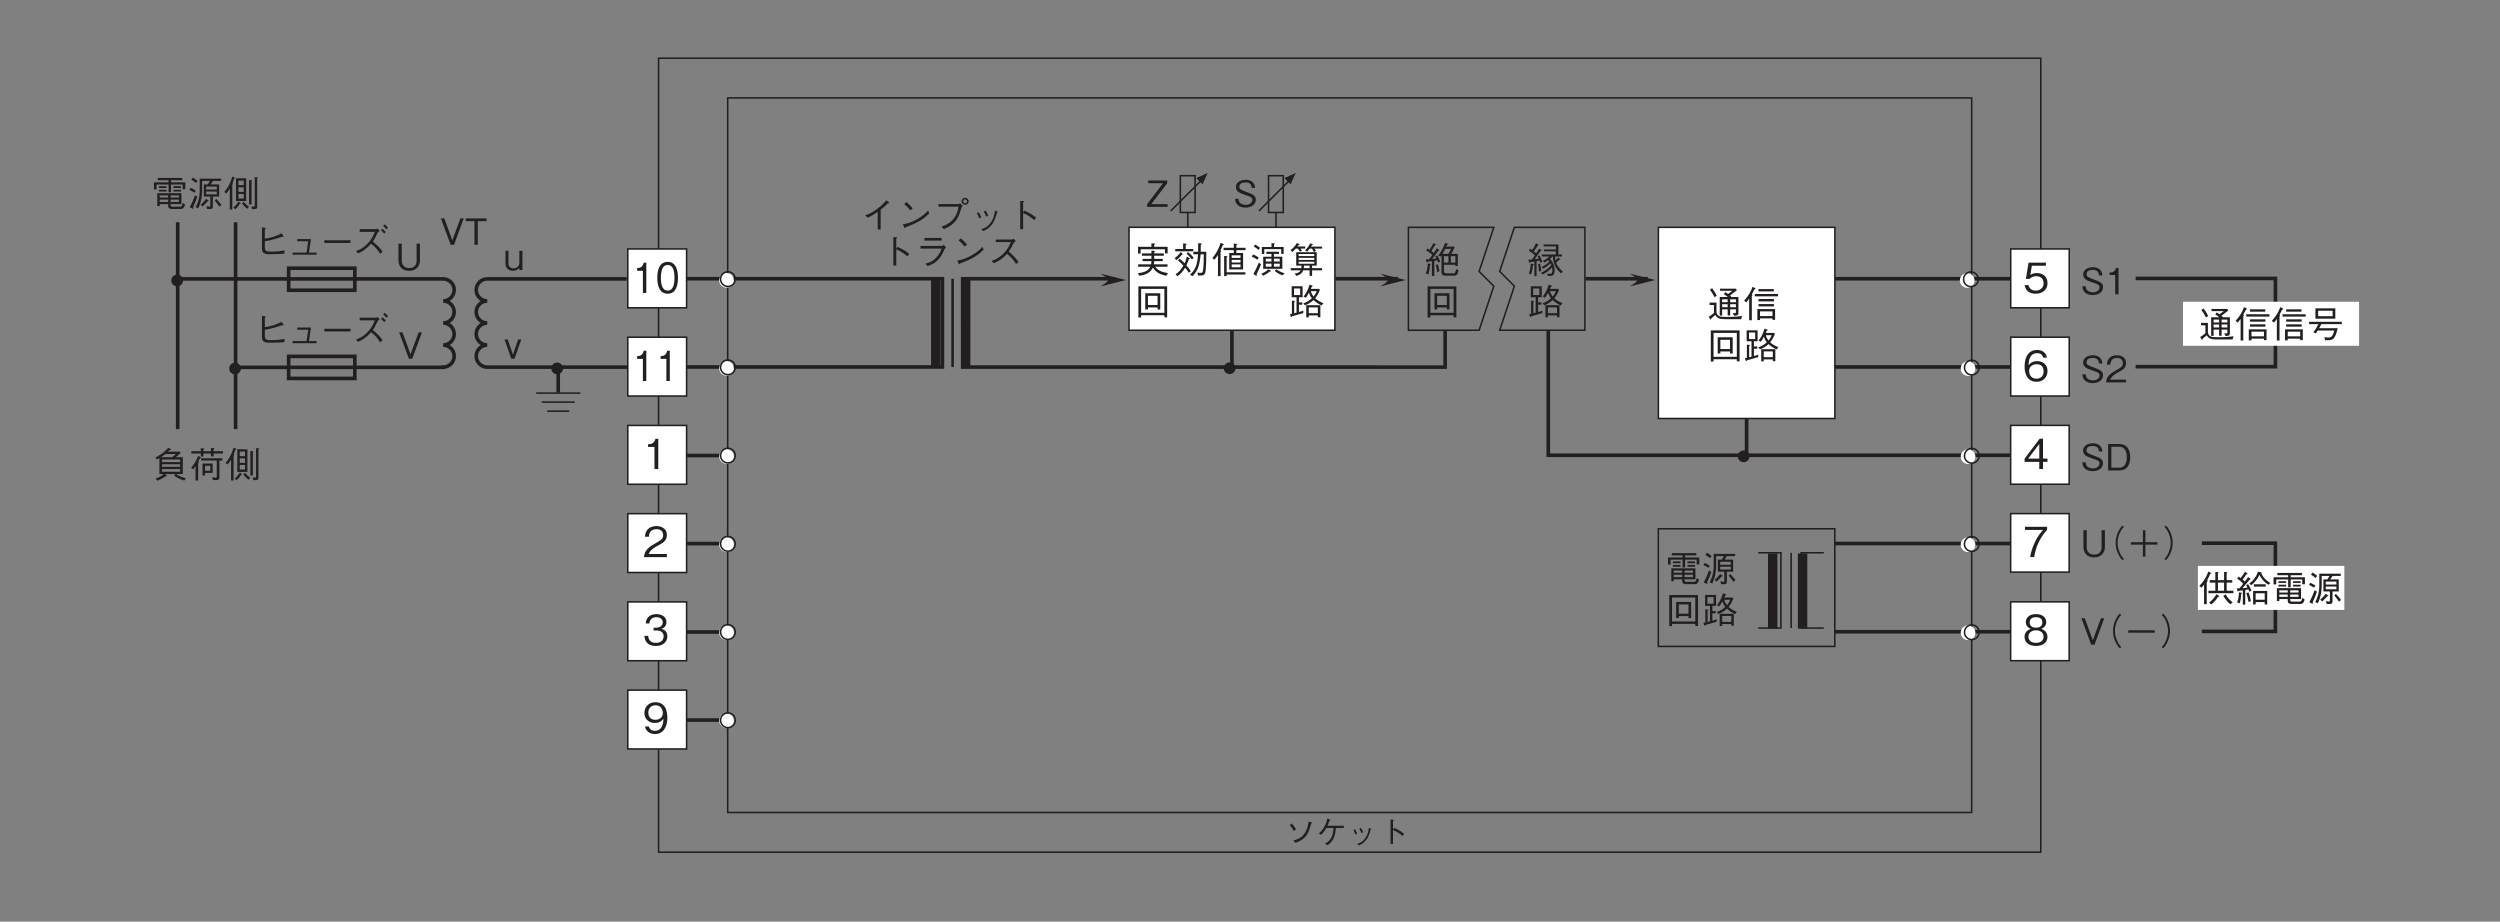 <?xml version="1.0" encoding="UTF-8"?>
<svg xmlns="http://www.w3.org/2000/svg" xmlns:xlink="http://www.w3.org/1999/xlink" width="481.89pt" height="177.66pt" viewBox="0 0 481.89 177.66" version="1.2">
<rect x="0" y="0" width="481.89" height="177.66" fill="#808080" stroke="none"/>
<defs>
<g>
<symbol overflow="visible" id="glyph0-0">
<path style="stroke:none;" d="M 0.703 0.844 L 6.281 0.844 L 6.281 -6.141 L 0.703 -6.141 Z M 3.5 -2.938 L 1.266 -5.797 L 5.719 -5.797 Z M 3.719 -2.656 L 5.938 -5.516 L 5.938 0.203 Z M 1.266 0.484 L 3.5 -2.375 L 5.719 0.484 Z M 1.047 -5.516 L 3.266 -2.656 L 1.047 0.203 Z M 1.047 -5.516 "/>
</symbol>
<symbol overflow="visible" id="glyph0-1">
<path style="stroke:none;" d="M 4.594 -5.094 L 3.953 -5.094 L 2.391 -0.859 L 0.844 -5.094 L 0.188 -5.094 L 2.078 0 L 2.719 0 Z M 4.594 -5.094 "/>
</symbol>
<symbol overflow="visible" id="glyph0-2">
<path style="stroke:none;" d="M 4.719 -1.844 L 4.719 -5.094 L 4.078 -5.094 L 4.078 -1.75 C 4.078 -1.438 3.984 -0.391 2.641 -0.391 C 1.594 -0.391 1.219 -1.109 1.219 -1.75 L 1.219 -5.094 L 0.578 -5.094 L 0.578 -1.844 C 0.578 -1.406 0.75 0.141 2.672 0.141 C 4.016 0.141 4.719 -0.781 4.719 -1.844 Z M 4.719 -1.844 "/>
</symbol>
<symbol overflow="visible" id="glyph0-3">
<path style="stroke:none;" d="M 3.359 -3.719 L 2.75 -3.719 L 1.75 -0.797 L 0.734 -3.719 L 0.125 -3.719 L 1.438 0 L 2.047 0 Z M 3.359 -3.719 "/>
</symbol>
<symbol overflow="visible" id="glyph0-4">
<path style="stroke:none;" d="M 3.578 0 L 3.578 -3.719 L 2.984 -3.719 L 2.984 -1.328 C 2.984 -0.953 2.625 -0.328 1.859 -0.328 C 1.406 -0.328 0.891 -0.594 0.891 -1.25 L 0.891 -3.719 L 0.312 -3.719 L 0.312 -1.25 C 0.312 -0.266 1.094 0.141 1.734 0.141 C 2.219 0.141 2.688 -0.047 2.984 -0.422 L 2.984 0 Z M 3.578 0 "/>
</symbol>
<symbol overflow="visible" id="glyph0-5">
<path style="stroke:none;" d="M 2.078 -2.562 C 3.047 -2.719 3.703 -2.859 5.438 -3.438 C 5.578 -3.406 5.594 -3.406 5.641 -3.406 C 5.656 -3.406 5.703 -3.406 5.703 -3.453 C 5.703 -3.5 5.672 -3.562 5.656 -3.578 L 5.312 -4.094 C 4.375 -3.625 3.531 -3.266 2.078 -3.047 L 2.078 -4.875 C 2.219 -4.953 2.281 -5 2.281 -5.047 C 2.281 -5.109 2.141 -5.141 2.094 -5.141 L 1.516 -5.266 L 1.516 -1.391 C 1.516 -0.469 1.703 -0.062 2.938 -0.062 C 4.75 -0.062 5.234 -0.094 5.859 -0.203 L 5.859 -0.812 C 5.047 -0.656 4.562 -0.562 3.297 -0.562 C 2.359 -0.562 2.078 -0.625 2.078 -1.469 Z M 2.078 -2.562 "/>
</symbol>
<symbol overflow="visible" id="glyph0-6">
<path style="stroke:none;" d="M 4.297 -0.375 L 4.672 -2.984 L 2.047 -2.984 L 2.047 -2.562 L 4.156 -2.562 L 3.828 -0.375 L 1.125 -0.375 L 1.125 0.031 L 5.766 0.031 L 5.766 -0.375 Z M 4.297 -0.375 "/>
</symbol>
<symbol overflow="visible" id="glyph0-7">
<path style="stroke:none;" d="M 6.016 -2.234 L 6.016 -2.75 L 0.969 -2.75 L 0.969 -2.234 Z M 6.016 -2.234 "/>
</symbol>
<symbol overflow="visible" id="glyph0-8">
<path style="stroke:none;" d="M 4.938 -5.016 C 4.844 -4.969 4.703 -4.891 4.625 -4.891 L 1.5 -4.891 L 1.5 -4.375 L 4.406 -4.375 C 4.172 -3.766 3.891 -3.016 2.984 -2.078 C 2.094 -1.141 1.375 -0.891 0.781 -0.688 L 1.188 -0.219 C 1.688 -0.438 2.531 -0.812 3.688 -2.078 C 4.391 -1.578 4.953 -0.953 5.438 -0.141 L 5.906 -0.547 C 5.469 -1.203 4.953 -1.75 4.031 -2.5 C 4.328 -2.922 4.422 -3.094 4.969 -4.234 C 5.047 -4.344 5.078 -4.359 5.344 -4.547 Z M 6.016 -5.531 C 6.328 -5.266 6.531 -5 6.641 -4.859 L 6.953 -5.156 C 6.734 -5.453 6.531 -5.656 6.328 -5.812 Z M 5.594 -4.688 C 5.781 -4.531 6.062 -4.25 6.203 -4.016 L 6.516 -4.328 C 6.438 -4.422 6.188 -4.734 5.891 -4.969 Z M 5.594 -4.688 "/>
</symbol>
<symbol overflow="visible" id="glyph0-9">
<path style="stroke:none;" d="M 4.203 -4.562 L 4.203 -5.094 L 0.203 -5.094 L 0.203 -4.562 L 1.875 -4.562 L 1.875 0 L 2.516 0 L 2.516 -4.562 Z M 4.203 -4.562 "/>
</symbol>
<symbol overflow="visible" id="glyph0-10">
<path style="stroke:none;" d="M 6.375 0.047 C 5.5 -0.156 4.875 -0.453 4.531 -0.75 L 5.781 -0.75 L 5.781 -4 L 4.422 -4 C 4.812 -4.312 5.031 -4.5 5.344 -4.812 L 5.234 -5.062 L 2.891 -5.062 C 3.031 -5.172 3.125 -5.25 3.266 -5.391 C 3.5 -5.375 3.547 -5.406 3.547 -5.469 C 3.547 -5.5 3.5 -5.531 3.453 -5.562 L 2.969 -5.812 C 2.297 -5 1.422 -4.391 0.469 -3.922 L 0.797 -3.562 C 0.969 -3.641 1.109 -3.719 1.266 -3.828 L 1.266 -0.75 L 2.125 -0.75 C 1.891 -0.516 1.219 -0.109 0.531 0.125 L 0.875 0.531 C 1.172 0.422 1.578 0.266 2.5 -0.328 C 2.609 -0.328 2.703 -0.328 2.703 -0.406 C 2.703 -0.422 2.703 -0.438 2.672 -0.469 L 2.391 -0.75 L 4.375 -0.75 L 4.109 -0.453 C 4.516 -0.109 5.266 0.266 6.062 0.5 Z M 1.781 -3.062 L 1.781 -3.547 L 5.266 -3.547 L 5.266 -3.062 Z M 1.781 -2.156 L 1.781 -2.641 L 5.266 -2.641 L 5.266 -2.156 Z M 1.781 -1.719 L 5.266 -1.719 L 5.266 -1.203 L 1.781 -1.203 Z M 4.453 -4.609 C 4.234 -4.406 4.031 -4.234 3.719 -4 L 1.562 -4 C 1.922 -4.219 2.328 -4.547 2.422 -4.609 Z M 4.453 -4.609 "/>
</symbol>
<symbol overflow="visible" id="glyph0-11">
<path style="stroke:none;" d="M 4.547 -0.969 L 4.547 -2.781 L 2.594 -2.781 L 2.594 -0.469 L 3.078 -0.469 L 3.078 -0.969 Z M 4.094 -1.391 L 3.078 -1.391 L 3.078 -2.344 L 4.094 -2.344 Z M 6.531 -4.703 L 6.531 -5.156 L 4.734 -5.156 L 4.734 -5.516 C 4.859 -5.609 4.875 -5.609 4.875 -5.656 C 4.875 -5.703 4.828 -5.719 4.781 -5.734 L 4.219 -5.781 L 4.219 -5.156 L 2.766 -5.156 L 2.766 -5.469 C 2.891 -5.516 2.938 -5.547 2.938 -5.609 C 2.938 -5.656 2.859 -5.672 2.828 -5.688 L 2.266 -5.75 L 2.266 -5.156 L 0.438 -5.156 L 0.438 -4.703 L 2.266 -4.703 L 2.266 -4.141 L 2.766 -4.141 L 2.766 -4.703 L 4.219 -4.703 L 4.219 -4.156 L 4.734 -4.156 L 4.734 -4.703 Z M 6.422 -3.359 L 6.422 -3.797 L 2.328 -3.797 L 2.328 -3.359 L 5.344 -3.359 L 5.344 -0.328 C 5.344 -0.172 5.344 -0.062 5.109 -0.062 C 5 -0.062 4.844 -0.078 4.438 -0.109 L 4.609 0.406 L 5.219 0.406 C 5.734 0.406 5.844 0.328 5.844 -0.203 L 5.844 -3.359 Z M 2.312 -3.906 C 2.312 -3.953 2.266 -3.984 2.188 -4.016 L 1.75 -4.25 C 1.344 -3.219 0.906 -2.562 0.391 -1.938 L 0.797 -1.656 C 0.938 -1.844 1.125 -2.094 1.25 -2.281 L 1.25 0.484 L 1.75 0.484 L 1.75 -2.844 C 1.797 -2.906 1.875 -2.984 1.875 -3.031 C 1.875 -3.094 1.812 -3.109 1.781 -3.141 C 1.891 -3.375 1.938 -3.469 2.062 -3.75 C 2.281 -3.844 2.312 -3.859 2.312 -3.906 Z M 2.312 -3.906 "/>
</symbol>
<symbol overflow="visible" id="glyph0-12">
<path style="stroke:none;" d="M 4.266 -1.156 L 4.266 -5.531 L 2.312 -5.531 L 2.312 -1.156 Z M 3.797 -2.906 L 2.781 -2.906 L 2.781 -3.781 L 3.797 -3.781 Z M 3.797 -4.203 L 2.781 -4.203 L 2.781 -5.078 L 3.797 -5.078 Z M 3.797 -1.625 L 2.781 -1.625 L 2.781 -2.5 L 3.797 -2.5 Z M 2.141 -5.547 C 2.141 -5.609 2.078 -5.641 2.031 -5.672 L 1.609 -5.844 C 1.156 -4.359 0.594 -3.531 0.062 -2.891 L 0.422 -2.594 C 0.562 -2.75 0.781 -3 1.109 -3.547 L 1.109 0.484 L 1.594 0.484 L 1.594 -4.328 C 1.641 -4.375 1.734 -4.453 1.734 -4.5 C 1.734 -4.547 1.703 -4.562 1.625 -4.625 C 1.719 -4.812 1.828 -5.078 1.938 -5.469 C 2.078 -5.484 2.141 -5.484 2.141 -5.547 Z M 6.531 -5.641 C 6.531 -5.703 6.453 -5.719 6.391 -5.719 L 5.922 -5.734 L 5.922 -0.297 C 5.922 -0.141 5.922 -0.094 5.797 -0.078 C 5.75 -0.078 5.453 -0.078 5.281 -0.078 L 5.422 0.438 C 5.859 0.406 5.938 0.406 6.031 0.391 C 6.328 0.375 6.391 0.219 6.391 -0.141 L 6.391 -5.531 C 6.531 -5.594 6.531 -5.609 6.531 -5.641 Z M 5.406 -5.078 C 5.406 -5.141 5.297 -5.141 5.25 -5.156 L 4.828 -5.203 L 4.828 -0.484 L 5.312 -0.484 L 5.312 -4.938 C 5.328 -4.953 5.406 -5.047 5.406 -5.078 Z M 4.797 -0.031 C 4.375 -0.344 4.094 -0.625 3.797 -0.984 L 3.469 -0.703 C 3.734 -0.312 4.031 0 4.516 0.344 Z M 3.234 -0.719 C 3.234 -0.766 3.156 -0.812 3.125 -0.828 L 2.766 -1.031 C 2.5 -0.531 2.109 -0.125 1.797 0.141 L 2.172 0.438 C 2.578 0.078 2.828 -0.234 3.047 -0.641 C 3.156 -0.641 3.234 -0.656 3.234 -0.719 Z M 3.234 -0.719 "/>
</symbol>
<symbol overflow="visible" id="glyph0-13">
<path style="stroke:none;" d="M 5.766 -0.547 L 5.766 -2.656 L 1.109 -2.656 L 1.109 -0.172 L 1.578 -0.172 L 1.578 -0.547 L 3.203 -0.547 L 3.203 -0.375 C 3.203 0.016 3.203 0.391 4.016 0.391 L 5.594 0.391 C 5.859 0.391 6.234 0.391 6.469 -0.453 L 6.016 -0.797 C 5.891 -0.062 5.672 -0.062 5.438 -0.062 L 4.094 -0.062 C 3.75 -0.062 3.672 -0.141 3.672 -0.391 L 3.672 -0.547 Z M 1.578 -1.812 L 1.578 -2.234 L 3.203 -2.234 L 3.203 -1.812 Z M 5.281 -1.812 L 3.672 -1.812 L 3.672 -2.234 L 5.281 -2.234 Z M 1.578 -0.969 L 1.578 -1.422 L 3.203 -1.422 L 3.203 -0.969 Z M 3.672 -0.969 L 3.672 -1.422 L 5.281 -1.422 L 5.281 -0.969 Z M 3.281 -2.828 L 3.766 -2.828 L 3.766 -4.328 L 6 -4.328 L 6 -3.406 L 6.516 -3.406 L 6.516 -4.75 L 3.766 -4.75 L 3.766 -5.156 L 5.938 -5.156 L 5.938 -5.594 L 1.203 -5.594 L 1.203 -5.156 L 3.281 -5.156 L 3.281 -4.75 L 0.469 -4.75 L 0.469 -3.375 L 0.984 -3.375 L 0.984 -4.328 L 3.281 -4.328 Z M 2.891 -3.656 L 2.891 -4 L 1.422 -4 L 1.422 -3.656 Z M 2.891 -2.969 L 2.891 -3.312 L 1.422 -3.312 L 1.422 -2.969 Z M 5.688 -3.656 L 5.688 -4 L 4.234 -4 L 4.234 -3.656 Z M 5.688 -2.969 L 5.688 -3.312 L 4.234 -3.312 L 4.234 -2.969 Z M 5.688 -2.969 "/>
</symbol>
<symbol overflow="visible" id="glyph0-14">
<path style="stroke:none;" d="M 6.438 -5.016 L 6.438 -5.453 L 2.297 -5.453 L 2.297 -3.156 C 2.297 -1.781 1.953 -0.766 1.516 0.031 L 2.016 0.266 C 2.25 -0.219 2.766 -1.312 2.766 -3.25 L 2.766 -5.016 L 4.25 -5.016 C 4.141 -4.766 4.031 -4.578 3.844 -4.344 L 3.094 -4.344 L 3.094 -2.016 L 4.344 -2.016 L 4.344 -0.266 C 4.344 -0.125 4.281 -0.062 4.125 -0.062 C 4.016 -0.062 3.938 -0.078 3.547 -0.141 L 3.734 0.391 C 3.844 0.391 4 0.406 4.188 0.406 C 4.656 0.406 4.844 0.312 4.844 -0.125 L 4.844 -2.016 L 6.047 -2.016 L 6.047 -4.344 L 4.391 -4.344 C 4.562 -4.547 4.688 -4.734 4.859 -5.016 Z M 5.594 -3.359 L 3.547 -3.359 L 3.547 -3.922 L 5.594 -3.922 Z M 5.594 -2.438 L 3.547 -2.438 L 3.547 -2.969 L 5.594 -2.969 Z M 1.891 -5.016 C 1.609 -5.266 1.359 -5.469 0.984 -5.672 L 0.688 -5.25 C 1.031 -5.062 1.266 -4.891 1.578 -4.609 Z M 6.5 -0.375 C 6.234 -0.75 5.953 -1.109 5.484 -1.562 L 5.203 -1.234 C 5.531 -0.859 5.797 -0.5 6.078 -0.062 Z M 1.562 -3.156 C 1.25 -3.359 0.953 -3.516 0.531 -3.688 L 0.328 -3.281 C 0.688 -3.109 0.953 -2.969 1.281 -2.75 Z M 4.047 -1.188 C 4.047 -1.219 4 -1.25 3.953 -1.281 L 3.547 -1.562 C 3.188 -1.094 2.875 -0.781 2.484 -0.438 L 2.859 -0.094 C 3.266 -0.453 3.5 -0.719 3.828 -1.094 C 3.953 -1.109 4.047 -1.125 4.047 -1.188 Z M 1.844 -1.984 L 1.391 -2.25 C 1.172 -1.625 0.891 -0.922 0.375 0.062 L 0.875 0.297 C 0.922 0.312 0.969 0.328 1.016 0.328 C 1.047 0.328 1.094 0.328 1.094 0.25 C 1.094 0.203 1.062 0.125 1.031 0.062 C 1.422 -0.797 1.641 -1.344 1.844 -1.984 Z M 1.844 -1.984 "/>
</symbol>
<symbol overflow="visible" id="glyph0-15">
<path style="stroke:none;" d="M 4.391 -1.375 C 4.391 -2.156 3.844 -2.422 2.719 -2.828 C 1.453 -3.312 1.219 -3.391 1.219 -3.891 C 1.219 -4.391 1.625 -4.719 2.406 -4.719 C 3.531 -4.719 3.578 -4 3.609 -3.656 L 4.266 -3.656 C 4.25 -3.844 4.219 -4.188 3.984 -4.531 C 3.578 -5.172 2.766 -5.234 2.438 -5.234 C 1.391 -5.234 0.562 -4.703 0.562 -3.828 C 0.562 -2.922 1.328 -2.656 2.328 -2.312 C 3.5 -1.922 3.719 -1.781 3.719 -1.344 C 3.719 -0.891 3.281 -0.391 2.469 -0.391 C 2.266 -0.391 1.797 -0.438 1.453 -0.688 C 1.109 -0.953 1.078 -1.359 1.062 -1.562 L 0.406 -1.562 C 0.422 -1.312 0.438 -0.969 0.688 -0.609 C 1.172 0.047 1.969 0.141 2.391 0.141 C 3.484 0.141 4.391 -0.422 4.391 -1.375 Z M 4.391 -1.375 "/>
</symbol>
<symbol overflow="visible" id="glyph0-16">
<path style="stroke:none;" d="M 4.172 0 L 4.172 -0.531 L 1.031 -0.531 L 4.094 -4.562 L 4.094 -5.094 L 0.438 -5.094 L 0.438 -4.562 L 3.297 -4.562 L 0.219 -0.531 L 0.219 0 Z M 4.172 0 "/>
</symbol>
<symbol overflow="visible" id="glyph0-17">
<path style="stroke:none;" d="M 3.234 -5.141 L 0.656 -5.141 L 0.656 -3.828 L 1.156 -3.828 L 1.156 -4.672 L 5.844 -4.672 L 5.844 -3.875 L 6.359 -3.875 L 6.359 -5.141 L 3.766 -5.141 L 3.766 -5.531 C 3.859 -5.578 3.938 -5.625 3.938 -5.688 C 3.938 -5.766 3.859 -5.766 3.828 -5.781 L 3.234 -5.812 Z M 3.234 -3.875 L 1.406 -3.875 L 1.406 -3.422 L 3.234 -3.422 L 3.234 -2.812 L 1.531 -2.812 L 1.531 -2.375 L 3.234 -2.375 C 3.234 -2.156 3.219 -1.969 3.156 -1.766 L 0.672 -1.766 L 0.672 -1.297 L 3.016 -1.297 C 2.781 -0.875 2.391 -0.219 0.625 -0.062 L 0.906 0.438 C 2.516 0.234 3.109 -0.375 3.531 -1.141 C 4.156 -0.125 4.984 0.203 6.094 0.453 L 6.438 -0.078 C 5.734 -0.188 4.609 -0.375 3.984 -1.297 L 6.344 -1.297 L 6.344 -1.766 L 3.703 -1.766 C 3.766 -2.062 3.766 -2.25 3.766 -2.375 L 5.422 -2.375 L 5.422 -2.812 L 3.766 -2.812 L 3.766 -3.422 L 5.625 -3.422 L 5.625 -3.875 L 3.766 -3.875 L 3.766 -4.156 C 3.891 -4.203 3.938 -4.234 3.938 -4.281 C 3.938 -4.328 3.891 -4.359 3.797 -4.359 L 3.234 -4.406 Z M 3.234 -3.875 "/>
</symbol>
<symbol overflow="visible" id="glyph0-18">
<path style="stroke:none;" d="M 6.406 -4.188 L 5.328 -4.188 C 5.344 -4.781 5.344 -5.125 5.344 -5.516 C 5.406 -5.562 5.531 -5.672 5.531 -5.719 C 5.531 -5.781 5.484 -5.797 5.375 -5.797 L 4.844 -5.844 C 4.844 -5.062 4.844 -4.766 4.828 -4.188 L 3.906 -4.188 L 3.906 -3.703 L 4.812 -3.703 C 4.672 -1.641 4.328 -0.75 3.266 0.219 L 3.75 0.531 C 4.812 -0.578 5.125 -1.625 5.312 -3.703 L 5.922 -3.703 C 5.906 -2.734 5.906 -1.672 5.812 -0.844 C 5.734 -0.266 5.672 -0.109 5.281 -0.109 C 5.109 -0.109 4.875 -0.141 4.703 -0.172 L 4.812 0.391 L 5.234 0.391 C 5.672 0.391 6.047 0.375 6.219 -0.203 C 6.391 -0.859 6.406 -3.109 6.406 -4.188 Z M 3.891 -4.266 L 3.891 -4.719 L 2.438 -4.719 L 2.438 -5.5 C 2.547 -5.547 2.641 -5.594 2.641 -5.672 C 2.641 -5.719 2.547 -5.734 2.5 -5.734 L 1.938 -5.797 L 1.938 -4.719 L 0.422 -4.719 L 0.422 -4.266 Z M 3.969 -3.031 C 3.609 -3.5 3.172 -3.891 2.891 -4.125 L 2.594 -3.844 C 3.094 -3.359 3.234 -3.234 3.625 -2.703 Z M 1.875 -3.719 C 1.875 -3.734 1.875 -3.75 1.828 -3.812 L 1.484 -4.125 C 1.188 -3.719 0.734 -3.25 0.297 -2.953 L 0.656 -2.578 C 1.141 -2.953 1.562 -3.453 1.719 -3.641 C 1.844 -3.641 1.875 -3.688 1.875 -3.719 Z M 3.422 -0.438 C 3.172 -0.859 2.875 -1.219 2.562 -1.578 C 2.766 -2 2.922 -2.312 3.062 -2.781 C 3.188 -2.812 3.266 -2.828 3.266 -2.891 C 3.266 -2.938 3.219 -2.969 3.172 -2.984 L 2.641 -3.25 C 2.625 -3.125 2.438 -2.359 2.234 -1.969 C 1.906 -2.312 1.641 -2.562 1.25 -2.859 L 0.953 -2.5 C 1.391 -2.172 1.688 -1.859 1.984 -1.5 C 1.531 -0.719 1.125 -0.281 0.484 0.156 L 0.844 0.531 C 1.469 0.109 1.938 -0.469 2.312 -1.109 C 2.625 -0.766 2.781 -0.531 3.031 -0.141 Z M 3.422 -0.438 "/>
</symbol>
<symbol overflow="visible" id="glyph0-19">
<path style="stroke:none;" d="M 6.562 -4.5 L 6.562 -4.953 L 4.797 -4.953 L 4.797 -5.469 C 4.906 -5.516 4.984 -5.547 4.984 -5.594 C 4.984 -5.656 4.938 -5.672 4.781 -5.688 L 4.297 -5.781 L 4.297 -4.953 L 2.328 -4.953 L 2.328 -4.5 L 4.297 -4.5 L 4.297 -3.953 L 3.422 -3.953 L 3.422 -0.781 L 6.094 -0.781 L 6.094 -3.953 L 4.797 -3.953 L 4.797 -4.5 Z M 5.594 -2.109 L 3.891 -2.109 L 3.891 -2.625 L 5.594 -2.625 Z M 5.594 -3 L 3.891 -3 L 3.891 -3.5 L 5.594 -3.5 Z M 5.594 -1.203 L 3.891 -1.203 L 3.891 -1.75 L 5.594 -1.75 Z M 6.531 0.203 L 6.531 -0.234 L 2.922 -0.234 L 2.922 -3.109 C 3.016 -3.188 3.062 -3.219 3.062 -3.266 C 3.062 -3.297 3.016 -3.328 2.938 -3.344 L 2.438 -3.375 L 2.438 0.516 L 2.922 0.516 L 2.922 0.203 Z M 2.375 -5.594 C 2.375 -5.641 2.328 -5.672 2.297 -5.688 L 1.766 -5.906 C 1.328 -4.609 0.953 -3.906 0.172 -2.984 L 0.562 -2.641 C 0.875 -3 1.125 -3.375 1.25 -3.578 L 1.25 0.516 L 1.75 0.516 L 1.75 -4.141 C 1.859 -4.25 1.875 -4.266 1.875 -4.297 C 1.875 -4.359 1.797 -4.375 1.719 -4.406 C 1.875 -4.734 2.031 -5.109 2.172 -5.469 C 2.203 -5.484 2.375 -5.516 2.375 -5.594 Z M 2.375 -5.594 "/>
</symbol>
<symbol overflow="visible" id="glyph0-20">
<path style="stroke:none;" d="M 5.609 -4.188 L 3.172 -4.188 L 3.172 -3.766 L 4.156 -3.766 L 4.156 -3.234 L 2.562 -3.234 L 2.562 -0.906 L 6.25 -0.906 L 6.25 -3.234 L 4.625 -3.234 L 4.625 -3.766 L 5.609 -3.766 Z M 3.062 -2.297 L 3.062 -2.859 L 4.156 -2.859 L 4.156 -2.297 Z M 4.625 -2.297 L 4.625 -2.859 L 5.75 -2.859 L 5.75 -2.297 Z M 3.062 -1.312 L 3.062 -1.891 L 4.156 -1.891 L 4.156 -1.312 Z M 4.625 -1.312 L 4.625 -1.891 L 5.75 -1.891 L 5.75 -1.312 Z M 4.156 -5.109 L 2.297 -5.109 L 2.297 -3.75 L 2.766 -3.75 L 2.766 -4.688 L 6.031 -4.688 L 6.031 -3.766 L 6.5 -3.766 L 6.5 -5.109 L 4.641 -5.109 L 4.641 -5.578 C 4.703 -5.609 4.812 -5.672 4.812 -5.734 C 4.812 -5.797 4.719 -5.797 4.688 -5.797 L 4.156 -5.859 Z M 0.734 -5.203 C 1.062 -5.016 1.328 -4.844 1.656 -4.531 L 1.953 -4.938 C 1.594 -5.234 1.312 -5.422 1.016 -5.578 Z M 0.359 -3.234 C 0.734 -3.094 1.047 -2.938 1.453 -2.656 L 1.688 -3.078 C 1.359 -3.328 0.984 -3.516 0.594 -3.672 Z M 1.719 -2.109 C 1.578 -1.75 1.203 -0.844 0.672 0.078 L 1.125 0.406 C 1.141 0.422 1.203 0.469 1.266 0.469 C 1.312 0.469 1.328 0.422 1.328 0.391 C 1.328 0.328 1.312 0.266 1.266 0.188 C 1.531 -0.344 1.797 -0.891 2.141 -1.75 Z M 2.562 0.422 C 2.969 0.234 3.375 0 3.859 -0.406 C 4 -0.391 4.094 -0.391 4.094 -0.469 C 4.094 -0.516 4.047 -0.547 4.016 -0.547 L 3.578 -0.812 C 3.125 -0.391 2.641 -0.125 2.172 0.062 Z M 4.781 -0.5 C 5.266 -0.109 5.672 0.156 6.297 0.359 L 6.672 -0.047 C 6.062 -0.219 5.625 -0.438 5.094 -0.812 Z M 4.781 -0.5 "/>
</symbol>
<symbol overflow="visible" id="glyph0-21">
<path style="stroke:none;" d="M 2.531 -1.516 C 2.531 -1.312 2.516 -1.219 2.5 -1.031 L 0.469 -1.031 L 0.469 -0.609 L 2.375 -0.609 C 2.172 -0.25 1.938 -0.094 1.234 0.016 L 1.531 0.469 C 1.984 0.359 2.25 0.156 2.438 0.031 C 2.703 -0.203 2.797 -0.438 2.875 -0.609 L 4.094 -0.609 L 4.094 0.453 L 4.578 0.453 L 4.578 -0.609 L 6.5 -0.609 L 6.5 -1.031 L 4.578 -1.031 L 4.578 -1.516 L 5.469 -1.516 L 5.469 -4.109 L 1.516 -4.109 L 1.516 -1.516 Z M 1.984 -2.609 L 1.984 -3.016 L 5 -3.016 L 5 -2.609 Z M 1.984 -1.875 L 1.984 -2.266 L 5 -2.266 L 5 -1.875 Z M 1.984 -3.359 L 1.984 -3.75 L 5 -3.75 L 5 -3.359 Z M 4.094 -1.516 L 4.094 -1.031 L 2.984 -1.031 C 3.016 -1.266 3.016 -1.312 3.016 -1.516 Z M 1.812 -4.797 C 2 -4.594 2.109 -4.438 2.234 -4.188 L 2.625 -4.422 C 2.5 -4.609 2.453 -4.672 2.344 -4.797 L 3.25 -4.797 L 3.25 -5.203 L 1.766 -5.203 C 1.859 -5.328 1.891 -5.359 2 -5.516 C 2.047 -5.516 2.188 -5.531 2.188 -5.594 C 2.188 -5.641 2.125 -5.672 2.094 -5.688 L 1.641 -5.859 C 1.328 -5.297 0.844 -4.781 0.422 -4.516 L 0.766 -4.125 C 0.984 -4.328 1.141 -4.484 1.438 -4.797 Z M 4.547 -4.797 C 4.734 -4.531 4.812 -4.375 4.938 -4.125 L 5.328 -4.344 C 5.266 -4.484 5.219 -4.562 5.031 -4.797 L 6.5 -4.797 L 6.5 -5.188 L 4.375 -5.188 C 4.406 -5.219 4.531 -5.422 4.562 -5.469 C 4.672 -5.484 4.75 -5.484 4.75 -5.547 C 4.75 -5.594 4.703 -5.609 4.672 -5.625 L 4.203 -5.812 C 4 -5.375 3.734 -4.969 3.234 -4.469 L 3.625 -4.188 C 3.891 -4.484 3.922 -4.531 4.125 -4.797 Z M 4.547 -4.797 "/>
</symbol>
<symbol overflow="visible" id="glyph0-22">
<path style="stroke:none;" d="M 6.266 0.469 L 6.266 -5.5 L 0.719 -5.5 L 0.719 0.5 L 1.25 0.5 L 1.25 0.062 L 5.734 0.062 L 5.734 0.469 Z M 5.734 -0.406 L 1.25 -0.406 L 1.25 -5.016 L 5.734 -5.016 Z M 4.938 -1.047 L 4.938 -4.172 L 2.047 -4.172 L 2.047 -1.047 L 2.562 -1.047 L 2.562 -1.438 L 4.422 -1.438 L 4.422 -1.047 Z M 4.422 -1.906 L 2.562 -1.906 L 2.562 -3.688 L 4.422 -3.688 Z M 4.422 -1.906 "/>
</symbol>
<symbol overflow="visible" id="glyph0-23">
<path style="stroke:none;" d="M 6.75 -2.25 C 5.938 -2.609 5.594 -2.828 5.172 -3.203 C 5.562 -3.688 5.734 -3.984 6.094 -4.844 L 5.906 -5.016 L 4.328 -5.016 C 4.359 -5.078 4.5 -5.406 4.531 -5.469 C 4.609 -5.484 4.719 -5.5 4.719 -5.578 C 4.719 -5.609 4.672 -5.641 4.609 -5.656 L 4.094 -5.844 C 3.688 -4.484 3.297 -4 2.922 -3.547 L 3.359 -3.312 C 3.469 -3.438 3.672 -3.688 3.969 -4.281 C 4.094 -3.891 4.234 -3.578 4.531 -3.203 C 4.016 -2.688 3.297 -2.375 2.875 -2.219 L 3.234 -1.844 C 3.844 -2.109 4.281 -2.328 4.859 -2.859 C 5.203 -2.547 5.469 -2.312 6.406 -1.812 Z M 6.172 0.438 L 6.172 -1.875 L 3.453 -1.875 L 3.453 0.469 L 3.938 0.469 L 3.938 0.094 L 5.688 0.094 L 5.688 0.438 Z M 2.891 -0.844 C 2.641 -0.719 2.484 -0.672 2.047 -0.562 L 2.047 -1.969 L 2.688 -1.969 L 2.688 -2.406 L 2.047 -2.406 L 2.047 -3.406 L 2.75 -3.406 L 2.75 -5.516 L 0.641 -5.516 L 0.641 -3.406 L 1.578 -3.406 L 1.578 -0.438 C 1.531 -0.422 1.5 -0.406 1.125 -0.328 L 1.125 -2.5 C 1.188 -2.531 1.281 -2.578 1.281 -2.656 C 1.281 -2.703 1.234 -2.703 1.156 -2.703 L 0.688 -2.75 L 0.688 -0.219 C 0.625 -0.203 0.406 -0.156 0.312 -0.141 L 0.469 0.328 C 0.5 0.391 0.531 0.438 0.562 0.438 C 0.641 0.438 0.672 0.312 0.688 0.281 C 1.359 0.094 1.938 -0.062 2.859 -0.344 Z M 5.469 -4.578 C 5.312 -4.156 5.188 -3.938 4.859 -3.531 C 4.609 -3.859 4.469 -4.094 4.344 -4.578 Z M 5.688 -0.328 L 3.938 -0.328 L 3.938 -1.453 L 5.688 -1.453 Z M 2.281 -3.828 L 1.094 -3.828 L 1.094 -5.094 L 2.281 -5.094 Z M 2.281 -3.828 "/>
</symbol>
<symbol overflow="visible" id="glyph0-24">
<path style="stroke:none;" d="M 3.922 0.141 L 3.922 -3.672 C 4.562 -4.172 4.75 -4.359 5.344 -4.922 C 5.422 -4.906 5.453 -4.906 5.5 -4.906 C 5.578 -4.906 5.594 -4.938 5.594 -4.953 C 5.594 -5.016 5.531 -5.078 5.516 -5.078 L 5.031 -5.484 C 4.672 -5.078 4.188 -4.516 3.219 -3.797 C 2.141 -3 1.531 -2.797 0.922 -2.594 L 1.438 -2.141 C 2.047 -2.406 2.547 -2.688 3.359 -3.25 L 3.359 0.141 Z M 3.922 0.141 "/>
</symbol>
<symbol overflow="visible" id="glyph0-25">
<path style="stroke:none;" d="M 3.109 -3.922 C 2.703 -4.438 2.109 -4.969 1.891 -5.141 L 1.484 -4.75 C 1.906 -4.375 2.297 -4 2.641 -3.562 Z M 6.078 -3.5 C 5.672 -3.062 5.188 -2.531 3.969 -1.844 C 2.688 -1.109 1.922 -0.984 1.234 -0.859 L 1.469 -0.281 C 1.516 -0.188 1.547 -0.109 1.609 -0.109 C 1.641 -0.109 1.719 -0.266 1.734 -0.281 C 4.672 -1.344 5.531 -2.203 6.312 -2.984 Z M 6.078 -3.5 "/>
</symbol>
<symbol overflow="visible" id="glyph0-26">
<path style="stroke:none;" d="M 4.969 -4.25 C 4.797 -3.406 4.609 -2.5 3.719 -1.594 C 2.969 -0.859 2.234 -0.594 1.656 -0.391 L 2.141 0.078 C 2.922 -0.266 3.25 -0.469 3.688 -0.812 C 4.562 -1.531 5.016 -2.234 5.547 -4.125 C 5.594 -4.234 5.609 -4.25 5.781 -4.422 L 5.266 -4.875 C 5.109 -4.797 5 -4.75 4.938 -4.75 L 1.094 -4.75 L 1.094 -4.25 Z M 6.234 -4.609 C 6.609 -4.609 6.922 -4.922 6.922 -5.281 C 6.922 -5.656 6.594 -5.969 6.234 -5.969 C 5.875 -5.969 5.547 -5.672 5.547 -5.281 C 5.547 -4.906 5.859 -4.609 6.234 -4.609 Z M 6.234 -4.906 C 6.016 -4.906 5.859 -5.078 5.859 -5.281 C 5.859 -5.516 6.047 -5.656 6.234 -5.656 C 6.438 -5.656 6.594 -5.5 6.594 -5.281 C 6.594 -5.078 6.438 -4.906 6.234 -4.906 Z M 6.234 -4.906 "/>
</symbol>
<symbol overflow="visible" id="glyph0-27">
<path style="stroke:none;" d="M 1.5 -3 C 1.625 -2.797 1.828 -2.438 1.984 -2 L 2.375 -2.172 C 2.203 -2.625 1.984 -3.016 1.875 -3.188 Z M 2.828 -3.344 C 2.922 -3.188 3.141 -2.797 3.312 -2.344 L 3.688 -2.5 C 3.547 -2.922 3.344 -3.312 3.203 -3.5 Z M 2.75 0.453 C 3.328 0.172 3.953 -0.125 4.531 -0.984 C 4.953 -1.609 5.203 -2.438 5.391 -3.125 C 5.531 -3.172 5.547 -3.188 5.547 -3.234 C 5.547 -3.266 5.516 -3.297 5.344 -3.359 L 4.984 -3.5 C 4.906 -2.859 4.812 -2.078 4.219 -1.234 C 3.594 -0.328 2.938 -0.109 2.344 0.109 Z M 2.75 0.453 "/>
</symbol>
<symbol overflow="visible" id="glyph0-28">
<path style="stroke:none;" d="M 3.438 -3.109 L 3.438 -5.078 C 3.547 -5.156 3.609 -5.203 3.609 -5.234 C 3.609 -5.328 3.438 -5.344 3.406 -5.344 L 2.875 -5.359 L 2.875 0.094 L 3.438 0.094 L 3.438 -3.016 C 3.75 -2.891 4.078 -2.766 4.625 -2.391 C 5.109 -2.078 5.375 -1.844 5.594 -1.656 L 5.938 -2.141 C 5.297 -2.656 4.828 -2.984 3.641 -3.5 Z M 3.438 -3.109 "/>
</symbol>
<symbol overflow="visible" id="glyph0-29">
<path style="stroke:none;" d="M 5.203 -5.219 L 1.875 -5.219 L 1.875 -4.703 L 5.203 -4.703 Z M 5.188 -3.156 C 5.031 -2.703 4.812 -2.094 4.125 -1.391 C 3.344 -0.578 2.688 -0.406 2.047 -0.25 L 2.5 0.203 C 3.266 -0.062 3.984 -0.328 4.859 -1.391 C 5.078 -1.641 5.141 -1.797 5.797 -3.094 C 5.844 -3.172 5.875 -3.203 6.047 -3.344 L 5.625 -3.875 C 5.484 -3.75 5.297 -3.672 5.234 -3.672 L 1.109 -3.672 L 1.109 -3.156 Z M 5.188 -3.156 "/>
</symbol>
<symbol overflow="visible" id="glyph0-30">
<path style="stroke:none;" d="M 5.094 -5.062 C 5.016 -5 4.875 -4.906 4.766 -4.906 L 1.656 -4.906 L 1.656 -4.422 L 4.562 -4.422 C 4.312 -3.812 4.016 -3.047 3.094 -2.156 C 2.172 -1.25 1.453 -1 0.859 -0.797 L 1.266 -0.328 C 2.219 -0.75 2.953 -1.172 3.828 -2.141 C 4.016 -2 4.281 -1.781 4.672 -1.375 C 5.172 -0.844 5.375 -0.516 5.562 -0.188 L 6.047 -0.578 C 5.469 -1.422 4.797 -2.047 4.156 -2.578 C 4.531 -3.094 4.719 -3.422 5.125 -4.281 C 5.203 -4.391 5.219 -4.406 5.531 -4.609 Z M 5.094 -5.062 "/>
</symbol>
<symbol overflow="visible" id="glyph0-31">
<path style="stroke:none;" d="M 2.594 0 L 2.594 -5.094 L 2.109 -5.094 C 1.906 -4.25 1.328 -4.219 0.875 -4.188 L 0.875 -3.734 L 1.953 -3.734 L 1.953 0 Z M 2.594 0 "/>
</symbol>
<symbol overflow="visible" id="glyph0-32">
<path style="stroke:none;" d="M 4.047 0 L 4.047 -0.531 L 0.984 -0.531 C 1.125 -0.844 1.297 -1.281 2.578 -1.969 C 3.516 -2.469 4.047 -2.844 4.047 -3.75 C 4.047 -4.906 3 -5.234 2.266 -5.234 C 2.016 -5.234 1.281 -5.203 0.797 -4.656 C 0.391 -4.219 0.375 -3.719 0.344 -3.422 L 1.016 -3.422 C 1.031 -3.703 1.078 -4.719 2.281 -4.719 C 2.766 -4.719 3.422 -4.516 3.422 -3.719 C 3.422 -3.078 3.078 -2.891 2.312 -2.453 C 1.031 -1.719 0.281 -1.219 0.188 0 Z M 4.047 0 "/>
</symbol>
<symbol overflow="visible" id="glyph0-33">
<path style="stroke:none;" d="M 6.047 -0.984 L 6.047 -3.953 L 4.719 -3.953 C 4.672 -4 4.609 -4.078 4.422 -4.234 C 4.922 -4.609 5.203 -4.828 5.75 -5.266 L 5.547 -5.562 L 2.5 -5.562 L 2.5 -5.141 L 4.859 -5.141 C 4.609 -4.938 4.547 -4.906 4.062 -4.531 C 3.672 -4.797 3.672 -4.797 3.516 -4.891 L 3.234 -4.484 C 3.609 -4.281 3.781 -4.141 3.984 -3.953 L 2.438 -3.953 L 2.438 -0.375 L 2.906 -0.375 L 2.906 -1.578 L 3.969 -1.578 L 3.969 -0.391 L 4.453 -0.391 L 4.453 -1.578 L 5.562 -1.578 L 5.562 -1.125 C 5.562 -0.922 5.562 -0.828 5.297 -0.828 C 5.234 -0.828 5.125 -0.844 4.938 -0.859 L 5.219 -0.328 C 5.969 -0.375 6.047 -0.5 6.047 -0.984 Z M 5.562 -2.953 L 4.453 -2.953 L 4.453 -3.5 L 5.562 -3.5 Z M 5.562 -1.984 L 4.453 -1.984 L 4.453 -2.562 L 5.562 -2.562 Z M 3.969 -2.953 L 2.906 -2.953 L 2.906 -3.5 L 3.969 -3.5 Z M 3.969 -1.984 L 2.906 -1.984 L 2.906 -2.562 L 3.969 -2.562 Z M 6.766 -0.297 C 6.281 -0.219 5.422 -0.109 3.766 -0.109 C 2.906 -0.109 2.656 -0.141 2.406 -0.234 C 2.141 -0.328 1.812 -0.641 1.812 -1.031 L 1.812 -2.875 L 0.484 -2.875 L 0.484 -2.406 L 1.328 -2.406 L 1.328 -0.875 C 0.891 -0.5 0.594 -0.297 0.312 -0.141 L 0.609 0.312 C 0.641 0.344 0.672 0.391 0.719 0.391 C 0.812 0.391 0.797 0.281 0.797 0.188 C 1.188 -0.125 1.453 -0.359 1.578 -0.484 C 1.922 0.094 2.328 0.328 3.453 0.328 L 6.547 0.328 Z M 1.859 -4.203 C 1.578 -4.812 1.266 -5.25 0.969 -5.656 L 0.547 -5.359 C 0.844 -4.969 1.094 -4.578 1.438 -3.906 Z M 1.859 -4.203 "/>
</symbol>
<symbol overflow="visible" id="glyph0-34">
<path style="stroke:none;" d="M 3.219 0.5 L 3.219 0.172 L 5.625 0.172 L 5.625 0.453 L 6.125 0.453 L 6.125 -1.625 L 2.703 -1.625 L 2.703 0.5 Z M 5.625 -0.281 L 3.219 -0.281 L 3.219 -1.172 L 5.625 -1.172 Z M 0.578 -2.922 C 0.859 -3.25 1.031 -3.516 1.125 -3.656 L 1.125 0.531 L 1.641 0.531 L 1.641 -4.125 C 1.656 -4.156 1.766 -4.266 1.766 -4.344 C 1.766 -4.406 1.688 -4.422 1.625 -4.438 C 1.781 -4.719 1.922 -4.969 2.156 -5.422 C 2.281 -5.469 2.359 -5.5 2.359 -5.562 C 2.359 -5.609 2.281 -5.656 2.25 -5.672 L 1.781 -5.906 C 1.438 -4.953 1.016 -4.219 0.156 -3.25 Z M 5.875 -5.031 L 5.875 -5.484 L 2.922 -5.484 L 2.922 -5.031 Z M 5.906 -3.109 L 5.906 -3.562 L 2.922 -3.562 L 2.922 -3.109 Z M 5.906 -2.141 L 5.906 -2.594 L 2.922 -2.594 L 2.922 -2.141 Z M 6.688 -4.078 L 6.688 -4.531 L 2.219 -4.531 L 2.219 -4.078 Z M 6.688 -4.078 "/>
</symbol>
<symbol overflow="visible" id="glyph0-35">
<path style="stroke:none;" d="M 5.406 -3.688 L 5.406 -5.672 L 1.578 -5.672 L 1.578 -3.688 Z M 4.891 -4.156 L 2.094 -4.156 L 2.094 -5.219 L 4.891 -5.219 Z M 6.656 -2.625 L 6.656 -3.078 L 0.359 -3.078 L 0.359 -2.625 L 2.141 -2.625 C 1.844 -2.031 1.578 -1.578 1.172 -1.047 L 1.672 -0.844 C 1.719 -0.922 1.953 -1.297 2.016 -1.391 L 5.203 -1.391 C 4.969 -0.438 4.719 -0.047 4.094 -0.047 C 3.938 -0.047 3.688 -0.062 3.312 -0.125 L 3.438 0.469 C 4.156 0.484 4.641 0.469 4.953 0.25 C 5.484 -0.141 5.797 -1.484 5.859 -1.844 L 2.297 -1.844 C 2.438 -2.078 2.562 -2.312 2.703 -2.625 Z M 6.656 -2.625 "/>
</symbol>
<symbol overflow="visible" id="glyph0-36">
<path style="stroke:none;" d="M 6.297 -6 C 6.016 -5.703 5.844 -5.516 5.641 -5.125 C 5.203 -4.359 4.984 -3.5 4.984 -2.656 C 4.984 -1.812 5.203 -0.938 5.641 -0.188 C 5.844 0.203 6.016 0.391 6.297 0.703 L 6.578 0.453 C 6.312 0.156 6.156 -0.016 5.953 -0.391 C 5.578 -1.094 5.359 -1.906 5.359 -2.656 C 5.359 -3.406 5.578 -4.219 5.953 -4.906 C 6.156 -5.281 6.312 -5.469 6.578 -5.75 Z M 6.297 -6 "/>
</symbol>
<symbol overflow="visible" id="glyph0-37">
<path style="stroke:none;" d="M 0.938 -2.312 L 3.25 -2.312 L 3.25 0 L 3.734 0 L 3.734 -2.312 L 6.047 -2.312 L 6.047 -2.781 L 3.734 -2.781 L 3.734 -5.094 L 3.25 -5.094 L 3.25 -2.781 L 0.938 -2.781 Z M 0.938 -2.312 "/>
</symbol>
<symbol overflow="visible" id="glyph0-38">
<path style="stroke:none;" d="M 0.688 0.703 C 0.969 0.391 1.141 0.203 1.344 -0.188 C 1.781 -0.938 2 -1.812 2 -2.656 C 2 -3.5 1.781 -4.359 1.344 -5.125 C 1.141 -5.516 0.969 -5.703 0.688 -6 L 0.406 -5.75 C 0.672 -5.469 0.828 -5.281 1.031 -4.906 C 1.406 -4.219 1.625 -3.406 1.625 -2.656 C 1.625 -1.906 1.406 -1.094 1.031 -0.391 C 0.828 -0.016 0.672 0.156 0.406 0.453 Z M 0.688 0.703 "/>
</symbol>
<symbol overflow="visible" id="glyph0-39">
<path style="stroke:none;" d="M 0.938 -2.312 L 6.047 -2.312 L 6.047 -2.781 L 0.938 -2.781 Z M 0.938 -2.312 "/>
</symbol>
<symbol overflow="visible" id="glyph0-40">
<path style="stroke:none;" d="M 6.703 -1.688 L 6.703 -2.156 L 5.406 -2.156 L 5.406 -3.719 L 6.484 -3.719 L 6.484 -4.203 L 5.406 -4.203 L 5.406 -5.531 C 5.469 -5.578 5.531 -5.625 5.531 -5.672 C 5.531 -5.75 5.438 -5.75 5.406 -5.75 L 4.906 -5.781 L 4.906 -4.203 L 3.719 -4.203 L 3.719 -5.531 C 3.766 -5.562 3.828 -5.609 3.828 -5.672 C 3.828 -5.734 3.766 -5.75 3.719 -5.75 L 3.219 -5.781 L 3.219 -4.203 L 2.141 -4.203 L 2.141 -3.719 L 3.219 -3.719 L 3.219 -2.156 L 1.891 -2.156 L 1.891 -1.688 Z M 4.906 -2.156 L 3.719 -2.156 L 3.719 -3.719 L 4.906 -3.719 Z M 6.547 0.062 C 5.984 -0.328 5.547 -0.859 5.203 -1.453 L 4.75 -1.172 C 5.281 -0.281 5.766 0.172 6.125 0.469 Z M 2.438 -5.531 C 2.438 -5.562 2.391 -5.594 2.359 -5.609 L 1.875 -5.859 C 1.359 -4.422 0.594 -3.531 0.125 -3.078 L 0.562 -2.75 C 0.797 -2.984 0.891 -3.125 1.047 -3.359 L 1.047 0.438 L 1.562 0.438 L 1.562 -3.844 C 1.75 -3.969 1.766 -3.969 1.766 -4.016 C 1.766 -4.078 1.703 -4.125 1.641 -4.156 C 1.875 -4.609 2.031 -4.906 2.234 -5.406 C 2.406 -5.453 2.438 -5.484 2.438 -5.531 Z M 3.984 -1.094 C 3.984 -1.156 3.922 -1.188 3.891 -1.203 L 3.422 -1.469 C 2.969 -0.703 2.562 -0.297 2 0.141 L 2.453 0.484 C 3.016 0.016 3.375 -0.422 3.766 -1 C 3.844 -1 3.984 -1 3.984 -1.094 Z M 3.984 -1.094 "/>
</symbol>
<symbol overflow="visible" id="glyph0-41">
<path style="stroke:none;" d="M 6.234 0.484 L 6.234 -2.125 L 3.516 -2.125 L 3.516 0.484 L 4 0.484 L 4 0.031 L 5.75 0.031 L 5.75 0.484 Z M 5.75 -0.422 L 4 -0.422 L 4 -1.672 L 5.75 -1.672 Z M 3.188 -2.141 C 3.016 -2.656 2.828 -3.016 2.531 -3.438 L 2.172 -3.219 C 2.344 -2.969 2.391 -2.844 2.438 -2.781 C 2.109 -2.703 1.828 -2.672 1.438 -2.625 C 2.062 -3.328 2.625 -4.016 2.828 -4.281 C 2.938 -4.297 3.047 -4.312 3.047 -4.375 C 3.047 -4.422 3.016 -4.469 2.969 -4.484 L 2.547 -4.797 C 2.25 -4.328 2.047 -4.078 1.906 -3.922 C 1.609 -4.219 1.578 -4.25 1.484 -4.328 C 1.766 -4.656 1.969 -4.938 2.219 -5.328 C 2.312 -5.312 2.438 -5.312 2.438 -5.422 C 2.438 -5.469 2.406 -5.484 2.391 -5.5 L 1.953 -5.812 C 1.703 -5.391 1.406 -5 1.109 -4.609 C 0.938 -4.75 0.844 -4.812 0.719 -4.891 L 0.453 -4.484 C 1.047 -4.094 1.359 -3.797 1.594 -3.5 C 1.469 -3.328 1.375 -3.203 0.891 -2.625 C 0.656 -2.594 0.531 -2.594 0.344 -2.594 L 0.516 -2.125 C 0.531 -2.078 0.562 -2 0.609 -2 C 0.641 -2 0.656 -2.016 0.719 -2.125 C 0.906 -2.156 1.266 -2.203 1.531 -2.234 L 1.531 0.516 L 2 0.516 L 2 -2.312 C 2.25 -2.344 2.375 -2.375 2.609 -2.422 C 2.656 -2.297 2.688 -2.203 2.766 -1.984 Z M 1.375 -1.688 C 1.375 -1.766 1.266 -1.781 1.234 -1.781 L 0.781 -1.844 C 0.75 -0.906 0.609 -0.359 0.438 0.109 L 0.938 0.266 C 1.125 -0.328 1.188 -0.953 1.219 -1.578 C 1.281 -1.594 1.375 -1.625 1.375 -1.688 Z M 6.859 -3.641 C 6.484 -3.859 5.531 -4.438 5.094 -5.531 C 5.125 -5.531 5.172 -5.562 5.172 -5.609 C 5.172 -5.672 5.109 -5.688 5.031 -5.703 L 4.453 -5.844 C 4.391 -5.625 4.219 -5.141 3.812 -4.578 C 3.516 -4.156 3.156 -3.812 2.75 -3.516 L 3.188 -3.234 C 3.75 -3.703 4.266 -4.266 4.75 -5.203 C 5.031 -4.609 5.469 -3.953 6.438 -3.297 Z M 5.938 -2.953 L 5.938 -3.406 L 3.656 -3.406 L 3.656 -2.953 Z M 3.094 -0.141 C 3 -0.703 2.875 -1.219 2.625 -1.844 L 2.203 -1.688 C 2.391 -1.125 2.516 -0.641 2.641 0.016 Z M 3.094 -0.141 "/>
</symbol>
<symbol overflow="visible" id="glyph0-42">
<path style="stroke:none;" d="M 4.859 -2.531 C 4.859 -4.047 4.188 -5.094 2.781 -5.094 L 0.594 -5.094 L 0.594 0 L 2.781 0 C 3.172 0 3.75 -0.109 4.094 -0.422 C 4.547 -0.812 4.859 -1.578 4.859 -2.531 Z M 4.203 -2.547 C 4.203 -1.844 4.016 -1.25 3.734 -0.938 C 3.562 -0.734 3.188 -0.531 2.766 -0.531 L 1.219 -0.531 L 1.219 -4.562 L 2.766 -4.562 C 3.953 -4.562 4.203 -3.375 4.203 -2.547 Z M 4.203 -2.547 "/>
</symbol>
<symbol overflow="visible" id="glyph0-43">
<path style="stroke:none;" d="M 0.625 -1.906 C 0.594 -1.125 0.469 -0.562 0.266 0.016 L 0.719 0.141 C 0.922 -0.484 1.031 -1.266 1.062 -1.656 C 1.203 -1.688 1.281 -1.719 1.281 -1.781 C 1.281 -1.797 1.25 -1.812 1.188 -1.812 Z M 2.234 -4.797 C 2.156 -4.641 2.031 -4.391 1.672 -3.859 C 1.578 -3.953 1.469 -4.047 1.234 -4.25 C 1.344 -4.406 1.781 -5.094 1.891 -5.234 C 1.922 -5.297 1.953 -5.328 2.016 -5.438 C 2.172 -5.438 2.203 -5.438 2.203 -5.469 C 2.203 -5.5 2.172 -5.516 2.141 -5.531 L 1.641 -5.828 C 1.422 -5.375 1.172 -4.938 0.906 -4.516 C 0.656 -4.688 0.609 -4.734 0.531 -4.797 L 0.266 -4.375 C 0.719 -4.141 1.156 -3.781 1.422 -3.5 C 1.125 -3.062 0.969 -2.859 0.844 -2.688 C 0.453 -2.641 0.312 -2.641 0.125 -2.641 L 0.328 -2.094 C 0.359 -2.016 0.375 -2 0.391 -2 C 0.438 -2 0.453 -2.078 0.469 -2.172 C 0.656 -2.203 1.047 -2.266 1.328 -2.312 L 1.328 0.516 L 1.75 0.516 L 1.75 -2.391 L 2.328 -2.5 C 2.406 -2.25 2.438 -2.188 2.453 -2.094 L 2.859 -2.219 C 2.75 -2.594 2.5 -3.188 2.328 -3.484 L 1.969 -3.297 C 2.031 -3.188 2.078 -3.094 2.188 -2.859 C 1.969 -2.828 1.734 -2.797 1.391 -2.75 C 2.047 -3.656 2.266 -3.969 2.531 -4.375 C 2.719 -4.375 2.75 -4.375 2.75 -4.438 C 2.75 -4.469 2.703 -4.484 2.703 -4.5 Z M 3.922 0.484 C 4.312 0.484 4.5 0.484 4.672 0.438 C 5.234 0.312 5.234 -0.422 5.234 -0.578 C 5.234 -1.812 4.609 -2.516 4.328 -2.828 C 4.625 -3.062 4.75 -3.203 4.828 -3.281 L 4.891 -3.281 C 4.953 -1.797 5.484 -0.844 6.516 0.016 L 6.812 -0.391 C 6.016 -1 5.672 -1.625 5.516 -2.062 C 5.734 -2.266 6.016 -2.531 6.125 -2.656 C 6.266 -2.641 6.328 -2.641 6.328 -2.688 C 6.328 -2.719 6.312 -2.734 6.281 -2.766 L 5.922 -3.094 C 5.75 -2.875 5.641 -2.75 5.406 -2.5 C 5.375 -2.625 5.344 -2.844 5.312 -3.281 L 6.656 -3.281 L 6.656 -3.672 L 5.938 -3.672 L 5.969 -5.594 L 3.094 -5.594 L 3.094 -5.219 L 5.484 -5.219 L 5.469 -4.625 L 3.156 -4.625 L 3.156 -4.266 L 5.469 -4.266 L 5.469 -3.672 L 2.75 -3.672 L 2.75 -3.281 L 4.203 -3.281 C 4.016 -3.078 3.625 -2.703 2.953 -2.438 L 3.297 -2.109 C 3.422 -2.188 3.594 -2.281 3.984 -2.562 C 4.047 -2.5 4.109 -2.438 4.219 -2.297 C 3.922 -1.984 3.297 -1.5 2.703 -1.234 L 3.062 -0.922 C 3.625 -1.25 4.219 -1.734 4.438 -1.984 C 4.516 -1.844 4.562 -1.734 4.594 -1.641 C 4.156 -1.109 3.375 -0.422 2.562 -0.125 L 2.953 0.188 C 3.578 -0.125 4.109 -0.5 4.734 -1.172 C 4.75 -1.062 4.797 -0.859 4.797 -0.625 C 4.797 -0.125 4.703 0.078 4.297 0.078 C 4.234 0.078 4.062 0.078 3.781 0.016 Z M 2.047 -1.812 C 2.125 -1.328 2.188 -0.859 2.219 -0.375 L 2.656 -0.484 C 2.625 -0.969 2.531 -1.453 2.422 -1.906 Z M 2.047 -1.812 "/>
</symbol>
<symbol overflow="visible" id="glyph0-44">
<path style="stroke:none;" d="M 3.203 -3.25 C 3.266 -3.328 3.297 -3.359 3.406 -3.5 L 3.406 -0.297 C 3.406 -0.062 3.406 0.422 4.109 0.422 L 5.75 0.422 C 6.281 0.422 6.5 0.297 6.688 -0.578 L 6.219 -0.875 C 6.078 -0.031 5.953 -0.031 5.625 -0.031 L 4.328 -0.031 C 4.047 -0.031 3.875 -0.156 3.875 -0.469 L 3.875 -1.672 L 6.078 -1.672 L 6.078 -1.422 L 6.547 -1.422 L 6.547 -3.781 L 5.281 -3.781 C 5.594 -4.344 5.797 -4.766 5.938 -5.031 L 5.812 -5.188 L 4.297 -5.188 C 4.344 -5.266 4.438 -5.453 4.484 -5.531 C 4.531 -5.547 4.672 -5.578 4.672 -5.656 C 4.672 -5.719 4.609 -5.734 4.562 -5.75 L 4.109 -5.891 C 3.719 -4.891 3.297 -4.094 2.781 -3.5 Z M 4.734 -2.094 L 3.875 -2.094 L 3.875 -3.344 L 4.734 -3.344 Z M 3.578 -3.781 C 3.75 -4.062 3.844 -4.234 4.109 -4.75 L 5.266 -4.75 C 5.109 -4.438 4.984 -4.203 4.734 -3.781 Z M 5.203 -2.094 L 5.203 -3.344 L 6.078 -3.344 L 6.078 -2.094 Z M 2.5 -4.875 C 2.344 -4.578 2.219 -4.375 1.906 -3.953 C 1.766 -4.078 1.766 -4.094 1.453 -4.328 C 1.672 -4.703 1.906 -5.078 2.125 -5.438 C 2.203 -5.453 2.328 -5.453 2.328 -5.531 C 2.328 -5.562 2.312 -5.578 2.234 -5.625 L 1.844 -5.859 C 1.641 -5.453 1.281 -4.844 1.109 -4.562 C 0.953 -4.672 0.859 -4.734 0.703 -4.828 L 0.453 -4.438 C 0.672 -4.312 1.234 -3.969 1.641 -3.562 C 1.375 -3.188 1.188 -2.969 1 -2.75 C 0.812 -2.719 0.734 -2.719 0.391 -2.703 L 0.484 -2.234 C 0.5 -2.188 0.531 -2.094 0.594 -2.094 C 0.641 -2.094 0.672 -2.172 0.719 -2.266 C 0.953 -2.297 1.312 -2.344 1.547 -2.375 L 1.547 0.484 L 2.016 0.484 L 2.016 -2.438 C 2.203 -2.469 2.391 -2.5 2.594 -2.531 C 2.672 -2.375 2.703 -2.266 2.766 -2.094 L 3.156 -2.266 C 3.047 -2.562 2.891 -2.969 2.547 -3.5 L 2.203 -3.266 C 2.312 -3.125 2.344 -3.047 2.422 -2.891 C 1.922 -2.828 1.828 -2.812 1.594 -2.797 C 2.016 -3.312 2.531 -4 2.781 -4.391 C 2.922 -4.406 3 -4.422 3 -4.484 C 3 -4.516 2.938 -4.562 2.922 -4.578 Z M 0.875 0.172 C 1.078 -0.406 1.156 -1.25 1.188 -1.672 C 1.25 -1.688 1.344 -1.719 1.344 -1.781 C 1.344 -1.812 1.312 -1.844 1.25 -1.859 L 0.766 -1.938 C 0.672 -0.75 0.531 -0.344 0.359 0.031 Z M 2.297 -1.625 C 2.406 -1.219 2.5 -0.875 2.562 -0.234 L 3 -0.453 C 2.938 -1.047 2.812 -1.406 2.656 -1.797 Z M 2.297 -1.625 "/>
</symbol>
<symbol overflow="visible" id="glyph1-0">
<path style="stroke:none;" d="M 0.719 0.953 L 6.469 0.953 L 6.469 -7.031 L 0.719 -7.031 Z M 3.594 -3.359 L 1.312 -6.625 L 5.875 -6.625 Z M 3.828 -3.031 L 6.109 -6.297 L 6.109 0.234 Z M 1.312 0.562 L 3.594 -2.703 L 5.875 0.562 Z M 1.078 -6.297 L 3.359 -3.031 L 1.078 0.234 Z M 1.078 -6.297 "/>
</symbol>
<symbol overflow="visible" id="glyph1-1">
<path style="stroke:none;" d="M 2.672 0 L 2.672 -5.828 L 2.172 -5.828 C 1.953 -4.859 1.375 -4.812 0.906 -4.781 L 0.906 -4.266 L 2.016 -4.266 L 2.016 0 Z M 2.672 0 "/>
</symbol>
<symbol overflow="visible" id="glyph1-2">
<path style="stroke:none;" d="M 4.25 -2.922 C 4.25 -4.375 3.875 -5.984 2.266 -5.984 C 0.656 -5.984 0.266 -4.391 0.266 -2.922 C 0.266 -1.438 0.656 0.156 2.266 0.156 C 3.875 0.156 4.25 -1.453 4.25 -2.922 Z M 3.578 -2.922 C 3.578 -1.562 3.281 -0.438 2.266 -0.438 C 1.266 -0.438 0.953 -1.547 0.953 -2.922 C 0.953 -4.219 1.234 -5.391 2.266 -5.391 C 3.281 -5.391 3.578 -4.266 3.578 -2.922 Z M 3.578 -2.922 "/>
</symbol>
<symbol overflow="visible" id="glyph2-0">
<path style="stroke:none;" d="M 0.797 0.953 L 7.188 0.953 L 7.188 -7.031 L 0.797 -7.031 Z M 4 -3.359 L 1.453 -6.625 L 6.531 -6.625 Z M 4.25 -3.031 L 6.781 -6.297 L 6.781 0.234 Z M 1.453 0.562 L 4 -2.703 L 6.531 0.562 Z M 1.203 -6.297 L 3.734 -3.031 L 1.203 0.234 Z M 1.203 -6.297 "/>
</symbol>
<symbol overflow="visible" id="glyph2-1">
<path style="stroke:none;" d="M 2.969 0 L 2.969 -5.828 L 2.422 -5.828 C 2.172 -4.859 1.531 -4.812 1 -4.781 L 1 -4.266 L 2.234 -4.266 L 2.234 0 Z M 2.969 0 "/>
</symbol>
<symbol overflow="visible" id="glyph2-2">
<path style="stroke:none;" d="M 4.625 0 L 4.625 -0.594 L 1.125 -0.594 C 1.281 -0.969 1.484 -1.469 2.953 -2.25 C 4.031 -2.812 4.625 -3.25 4.625 -4.281 C 4.625 -5.609 3.422 -5.984 2.594 -5.984 C 2.312 -5.984 1.469 -5.938 0.922 -5.328 C 0.453 -4.828 0.422 -4.25 0.406 -3.922 L 1.156 -3.922 C 1.172 -4.234 1.234 -5.391 2.609 -5.391 C 3.156 -5.391 3.906 -5.172 3.906 -4.25 C 3.906 -3.516 3.516 -3.297 2.641 -2.797 C 1.188 -1.969 0.328 -1.391 0.203 0 Z M 4.625 0 "/>
</symbol>
<symbol overflow="visible" id="glyph2-3">
<path style="stroke:none;" d="M 4.719 -1.703 C 4.719 -2.844 3.859 -3.062 3.531 -3.141 C 3.781 -3.219 4.547 -3.469 4.547 -4.469 C 4.547 -5.359 3.766 -5.984 2.609 -5.984 C 1.703 -5.984 0.656 -5.609 0.547 -4.188 L 1.266 -4.188 C 1.281 -4.422 1.312 -4.703 1.562 -4.984 C 1.812 -5.297 2.219 -5.391 2.594 -5.391 C 3.562 -5.391 3.828 -4.828 3.828 -4.391 C 3.828 -3.609 3.031 -3.359 2.578 -3.359 L 2.062 -3.359 L 2.062 -2.828 L 2.672 -2.828 C 3.297 -2.828 4 -2.562 4 -1.719 C 4 -1 3.5 -0.438 2.516 -0.438 C 1.125 -0.438 1.047 -1.5 1.031 -1.797 L 0.297 -1.797 C 0.328 -1.5 0.344 -1.078 0.672 -0.625 C 1.109 -0.016 1.844 0.156 2.5 0.156 C 3.906 0.156 4.719 -0.672 4.719 -1.703 Z M 4.719 -1.703 "/>
</symbol>
<symbol overflow="visible" id="glyph2-4">
<path style="stroke:none;" d="M 4.719 -3 C 4.719 -3.438 4.656 -4.438 4.203 -5.109 C 3.906 -5.531 3.359 -5.984 2.422 -5.984 C 1.125 -5.984 0.297 -5.062 0.297 -3.906 C 0.297 -2.641 1.25 -1.984 2.312 -1.984 C 3.375 -1.984 3.812 -2.594 3.969 -2.797 C 3.938 -2.219 3.859 -0.469 2.328 -0.469 C 1.375 -0.469 1.219 -1.109 1.156 -1.312 L 0.406 -1.312 C 0.609 -0.219 1.547 0.156 2.328 0.156 C 3.922 0.156 4.719 -1.172 4.719 -3 Z M 3.844 -3.906 C 3.844 -3.062 3.219 -2.594 2.391 -2.594 C 1.25 -2.594 1.047 -3.484 1.047 -3.969 C 1.047 -4.875 1.641 -5.391 2.438 -5.391 C 3.562 -5.391 3.844 -4.469 3.844 -3.906 Z M 3.844 -3.906 "/>
</symbol>
<symbol overflow="visible" id="glyph2-5">
<path style="stroke:none;" d="M 4.719 -1.875 C 4.719 -3.141 3.844 -3.828 2.656 -3.828 C 1.953 -3.828 1.609 -3.594 1.406 -3.453 L 1.703 -5.234 L 4.406 -5.234 L 4.406 -5.828 L 1.062 -5.828 L 0.547 -2.703 L 1.297 -2.703 C 1.625 -3.141 2.203 -3.219 2.562 -3.219 C 3.875 -3.219 3.969 -2.125 3.969 -1.859 C 3.969 -0.922 3.234 -0.438 2.422 -0.438 C 1.75 -0.438 1.188 -0.812 1.062 -1.5 L 0.297 -1.5 C 0.484 -0.5 1.156 0.156 2.422 0.156 C 3.656 0.156 4.719 -0.531 4.719 -1.875 Z M 4.719 -1.875 "/>
</symbol>
<symbol overflow="visible" id="glyph2-6">
<path style="stroke:none;" d="M 4.719 -1.922 C 4.719 -3.188 3.766 -3.828 2.719 -3.828 C 1.859 -3.828 1.359 -3.438 1.062 -3.031 C 1.078 -3.609 1.156 -5.359 2.703 -5.359 C 3.656 -5.359 3.812 -4.734 3.875 -4.5 L 4.625 -4.5 C 4.406 -5.641 3.453 -5.984 2.703 -5.984 C 1.25 -5.984 0.297 -4.859 0.297 -2.781 C 0.297 -1.766 0.609 0.156 2.609 0.156 C 3.906 0.156 4.719 -0.766 4.719 -1.922 Z M 3.969 -1.859 C 3.969 -0.969 3.406 -0.438 2.578 -0.438 C 1.5 -0.438 1.172 -1.328 1.172 -1.922 C 1.172 -2.812 1.891 -3.234 2.625 -3.234 C 3.016 -3.234 3.438 -3.125 3.688 -2.797 C 3.906 -2.5 3.969 -2.109 3.969 -1.859 Z M 3.969 -1.859 "/>
</symbol>
<symbol overflow="visible" id="glyph2-7">
<path style="stroke:none;" d="M 4.641 -5.234 L 4.641 -5.828 L 0.391 -5.828 L 0.391 -5.234 L 3.859 -5.234 C 3.312 -4.578 2.828 -4.016 2.266 -2.812 C 1.859 -1.922 1.516 -0.984 1.391 0 L 2.156 0 C 2.453 -1.953 3.297 -3.797 4.641 -5.234 Z M 4.641 -5.234 "/>
</symbol>
<symbol overflow="visible" id="glyph2-8">
<path style="stroke:none;" d="M 4.719 -1.578 C 4.719 -2.703 3.781 -3.047 3.5 -3.141 C 4.141 -3.359 4.484 -3.875 4.484 -4.453 C 4.484 -5.281 3.812 -5.984 2.516 -5.984 C 1.25 -5.984 0.547 -5.312 0.547 -4.453 C 0.547 -3.859 0.891 -3.344 1.531 -3.141 C 1.25 -3.047 0.297 -2.703 0.297 -1.578 C 0.297 -0.594 1.078 0.156 2.516 0.156 C 3.906 0.156 4.719 -0.578 4.719 -1.578 Z M 3.734 -4.375 C 3.734 -3.547 3.047 -3.359 2.516 -3.359 C 1.953 -3.359 1.297 -3.562 1.297 -4.375 C 1.297 -5.188 1.953 -5.391 2.516 -5.391 C 3.078 -5.391 3.734 -5.188 3.734 -4.375 Z M 3.969 -1.625 C 3.969 -1.047 3.578 -0.438 2.516 -0.438 C 1.438 -0.438 1.047 -1.047 1.047 -1.625 C 1.047 -2.375 1.656 -2.859 2.516 -2.859 C 3.422 -2.859 3.969 -2.344 3.969 -1.625 Z M 3.969 -1.625 "/>
</symbol>
<symbol overflow="visible" id="glyph2-9">
<path style="stroke:none;" d="M 4.719 -1.375 L 4.719 -2 L 3.859 -2 L 3.859 -5.828 L 3.203 -5.828 L 0.312 -2 L 0.312 -1.375 L 3.141 -1.375 L 3.141 0 L 3.859 0 L 3.859 -1.375 Z M 3.141 -2 L 1 -2 L 3.141 -4.828 Z M 3.141 -2 "/>
</symbol>
<symbol overflow="visible" id="glyph3-0">
<path style="stroke:none;" d="M 0.594 0.719 L 5.391 0.719 L 5.391 -5.266 L 0.594 -5.266 Z M 2.984 -2.516 L 1.094 -4.969 L 4.891 -4.969 Z M 3.188 -2.281 L 5.094 -4.719 L 5.094 0.172 Z M 1.094 0.422 L 2.984 -2.031 L 4.891 0.422 Z M 0.891 -4.719 L 2.797 -2.281 L 0.891 0.172 Z M 0.891 -4.719 "/>
</symbol>
<symbol overflow="visible" id="glyph3-1">
<path style="stroke:none;" d="M 1.016 -3.547 C 1.266 -3.266 1.609 -2.734 1.766 -2.422 L 2.219 -2.703 C 2.078 -2.969 1.734 -3.5 1.422 -3.844 Z M 2.109 -0.109 C 2.656 -0.328 3.016 -0.484 3.422 -0.766 C 4.266 -1.375 4.688 -2.125 5.141 -3.844 C 5.234 -3.859 5.312 -3.891 5.312 -3.953 C 5.312 -4.016 5.219 -4.047 5.188 -4.047 L 4.656 -4.219 C 4.5 -3.297 4.328 -2.516 3.734 -1.766 C 3.125 -1 2.484 -0.797 1.688 -0.562 Z M 2.109 -0.109 "/>
</symbol>
<symbol overflow="visible" id="glyph3-2">
<path style="stroke:none;" d="M 2.281 -3.406 C 2.438 -3.75 2.547 -4.031 2.672 -4.406 C 2.859 -4.453 2.875 -4.453 2.875 -4.516 C 2.875 -4.562 2.781 -4.594 2.734 -4.609 L 2.266 -4.797 C 2.172 -4.406 2.062 -3.953 1.781 -3.391 C 1.391 -2.625 1 -2.266 0.609 -1.938 L 1.062 -1.656 C 1.281 -1.875 1.625 -2.219 2.078 -2.969 L 3.422 -2.969 C 3.422 -2.547 3.406 -2 3.125 -1.344 C 2.766 -0.516 2.297 -0.25 1.812 0.047 L 2.297 0.344 C 2.641 0.094 3.062 -0.203 3.406 -0.875 C 3.781 -1.625 3.844 -2.281 3.906 -2.969 L 5.438 -2.969 L 5.438 -3.406 Z M 2.281 -3.406 "/>
</symbol>
<symbol overflow="visible" id="glyph3-3">
<path style="stroke:none;" d="M 1.281 -2.578 C 1.391 -2.391 1.562 -2.078 1.703 -1.719 L 2.031 -1.859 C 1.891 -2.25 1.688 -2.578 1.609 -2.734 Z M 2.422 -2.859 C 2.5 -2.734 2.688 -2.391 2.844 -2.016 L 3.172 -2.141 C 3.047 -2.5 2.859 -2.844 2.734 -3 Z M 2.359 0.391 C 2.844 0.156 3.375 -0.109 3.891 -0.844 C 4.25 -1.375 4.469 -2.094 4.625 -2.688 C 4.734 -2.719 4.75 -2.734 4.75 -2.766 C 4.75 -2.797 4.719 -2.828 4.578 -2.875 L 4.266 -2.984 C 4.203 -2.453 4.125 -1.781 3.609 -1.062 C 3.078 -0.281 2.516 -0.094 2.016 0.094 Z M 2.359 0.391 "/>
</symbol>
<symbol overflow="visible" id="glyph3-4">
<path style="stroke:none;" d="M 2.938 -2.656 L 2.938 -4.359 C 3.047 -4.422 3.094 -4.453 3.094 -4.484 C 3.094 -4.562 2.953 -4.578 2.922 -4.578 L 2.469 -4.594 L 2.469 0.078 L 2.938 0.078 L 2.938 -2.578 C 3.219 -2.484 3.484 -2.359 3.969 -2.047 C 4.375 -1.781 4.609 -1.578 4.781 -1.422 L 5.078 -1.844 C 4.531 -2.281 4.141 -2.562 3.125 -3 Z M 2.938 -2.656 "/>
</symbol>
</g>
</defs>
<g id="surface1">
<path style="fill:none;stroke-width:7;stroke-linecap:butt;stroke-linejoin:miter;stroke:rgb(13.73%,12.16%,12.549%);stroke-opacity:1;stroke-miterlimit:4;" d="M 450.088 1344.838 L 450.088 946.068 " transform="matrix(0.1,0,0,-0.1,0.405,177.321)"/>
<path style="fill:none;stroke-width:7;stroke-linecap:butt;stroke-linejoin:miter;stroke:rgb(13.73%,12.16%,12.549%);stroke-opacity:1;stroke-miterlimit:4;" d="M 338.468 946.068 L 338.468 1344.838 " transform="matrix(0.1,0,0,-0.1,0.405,177.321)"/>
<path style=" stroke:none;fill-rule:nonzero;fill:rgb(13.73%,12.16%,12.549%);fill-opacity:1;" d="M 34.145 55.199 C 34.77 55.199 35.277 54.695 35.277 54.07 C 35.277 53.445 34.77 52.938 34.145 52.938 C 33.52 52.938 33.012 53.445 33.012 54.07 C 33.012 54.695 33.52 55.199 34.145 55.199 "/>
<path style=" stroke:none;fill-rule:nonzero;fill:rgb(13.73%,12.16%,12.549%);fill-opacity:1;" d="M 45.312 72.168 C 45.934 72.168 46.441 71.66 46.441 71.035 C 46.441 70.414 45.934 69.906 45.312 69.906 C 44.688 69.906 44.18 70.414 44.18 71.035 C 44.18 71.66 44.688 72.168 45.312 72.168 "/>
<g style="fill:rgb(13.73%,12.16%,12.549%);fill-opacity:1;">
  <use xlink:href="#glyph0-1" x="76.743" y="69.15"/>
</g>
<g style="fill:rgb(13.73%,12.16%,12.549%);fill-opacity:1;">
  <use xlink:href="#glyph0-2" x="76.226" y="52.057"/>
</g>
<g style="fill:rgb(13.73%,12.16%,12.549%);fill-opacity:1;">
  <use xlink:href="#glyph0-3" x="97.124" y="69.15"/>
</g>
<g style="fill:rgb(13.73%,12.16%,12.549%);fill-opacity:1;">
  <use xlink:href="#glyph0-4" x="97.124" y="52.057"/>
</g>
<g style="fill:rgb(13.73%,12.16%,12.549%);fill-opacity:1;">
  <use xlink:href="#glyph0-5" x="48.973" y="49.063"/>
</g>
<g style="fill:rgb(13.73%,12.16%,12.549%);fill-opacity:1;">
  <use xlink:href="#glyph0-6" x="55.261" y="49.063"/>
</g>
<g style="fill:rgb(13.73%,12.16%,12.549%);fill-opacity:1;">
  <use xlink:href="#glyph0-7" x="61.549" y="49.063"/>
</g>
<g style="fill:rgb(13.73%,12.16%,12.549%);fill-opacity:1;">
  <use xlink:href="#glyph0-8" x="67.837" y="49.063"/>
</g>
<g style="fill:rgb(13.73%,12.16%,12.549%);fill-opacity:1;">
  <use xlink:href="#glyph0-5" x="48.973" y="66.123"/>
</g>
<g style="fill:rgb(13.73%,12.16%,12.549%);fill-opacity:1;">
  <use xlink:href="#glyph0-6" x="55.261" y="66.123"/>
</g>
<g style="fill:rgb(13.73%,12.16%,12.549%);fill-opacity:1;">
  <use xlink:href="#glyph0-7" x="61.549" y="66.123"/>
</g>
<g style="fill:rgb(13.73%,12.16%,12.549%);fill-opacity:1;">
  <use xlink:href="#glyph0-8" x="67.837" y="66.123"/>
</g>
<path style="fill:none;stroke-width:7;stroke-linecap:butt;stroke-linejoin:miter;stroke:rgb(13.73%,12.16%,12.549%);stroke-opacity:1;stroke-miterlimit:4;" d="M 1071.939 1065.046 L 1071.939 1016.281 " transform="matrix(0.1,0,0,-0.1,0.405,177.321)"/>
<path style="fill:none;stroke-width:3;stroke-linecap:butt;stroke-linejoin:miter;stroke:rgb(13.73%,12.16%,12.549%);stroke-opacity:1;stroke-miterlimit:4;" d="M 1114.482 1015.459 L 1029.436 1015.459 " transform="matrix(0.1,0,0,-0.1,0.405,177.321)"/>
<path style="fill:none;stroke-width:3;stroke-linecap:butt;stroke-linejoin:miter;stroke:rgb(13.73%,12.16%,12.549%);stroke-opacity:1;stroke-miterlimit:4;" d="M 1040.082 998.16 L 1103.836 998.16 " transform="matrix(0.1,0,0,-0.1,0.405,177.321)"/>
<path style="fill:none;stroke-width:3;stroke-linecap:butt;stroke-linejoin:miter;stroke:rgb(13.73%,12.16%,12.549%);stroke-opacity:1;stroke-miterlimit:4;" d="M 1050.688 980.666 L 1093.191 980.666 " transform="matrix(0.1,0,0,-0.1,0.405,177.321)"/>
<path style=" stroke:none;fill-rule:nonzero;fill:rgb(13.73%,12.16%,12.549%);fill-opacity:1;" d="M 107.395 72.148 C 108.02 72.148 108.527 71.645 108.527 71.02 C 108.527 70.395 108.02 69.887 107.395 69.887 C 106.77 69.887 106.266 70.395 106.266 71.02 C 106.266 71.645 106.77 72.148 107.395 72.148 "/>
<g style="fill:rgb(13.73%,12.16%,12.549%);fill-opacity:1;">
  <use xlink:href="#glyph0-1" x="84.795" y="47.192"/>
  <use xlink:href="#glyph0-9" x="89.581" y="47.192"/>
</g>
<g style="fill:rgb(13.73%,12.16%,12.549%);fill-opacity:1;">
  <use xlink:href="#glyph0-10" x="29.457" y="92.128"/>
  <use xlink:href="#glyph0-11" x="36.443" y="92.128"/>
  <use xlink:href="#glyph0-12" x="43.43" y="92.128"/>
</g>
<g style="fill:rgb(13.73%,12.16%,12.549%);fill-opacity:1;">
  <use xlink:href="#glyph0-13" x="29.207" y="39.894"/>
  <use xlink:href="#glyph0-14" x="36.194" y="39.894"/>
  <use xlink:href="#glyph0-12" x="43.181" y="39.894"/>
</g>
<path style="fill:none;stroke-width:7;stroke-linecap:butt;stroke-linejoin:miter;stroke:rgb(13.73%,12.16%,12.549%);stroke-opacity:1;stroke-miterlimit:10;" d="M 552.353 1043.755 L 679.902 1043.755 L 679.902 1086.297 L 552.353 1086.297 Z M 552.353 1043.755 " transform="matrix(0.1,0,0,-0.1,0.405,177.321)"/>
<path style="fill:none;stroke-width:7;stroke-linecap:butt;stroke-linejoin:miter;stroke:rgb(13.73%,12.16%,12.549%);stroke-opacity:1;stroke-miterlimit:4;" d="M 338.038 1235.606 L 850.109 1235.606 C 861.851 1235.606 871.4 1226.095 871.4 1214.354 C 871.4 1202.613 861.851 1193.103 850.109 1193.103 C 861.851 1193.103 871.4 1183.592 871.4 1171.812 C 871.4 1160.071 861.851 1150.56 850.109 1150.56 C 861.851 1150.56 871.4 1141.05 871.4 1129.309 C 871.4 1117.568 861.851 1108.057 850.109 1108.057 C 861.851 1108.057 871.4 1098.547 871.4 1086.806 C 871.4 1075.065 861.851 1065.515 850.109 1065.515 L 850.109 1065.163 L 451.144 1065.163 " transform="matrix(0.1,0,0,-0.1,0.405,177.321)"/>
<path style="fill:none;stroke-width:7;stroke-linecap:butt;stroke-linejoin:miter;stroke:rgb(13.73%,12.16%,12.549%);stroke-opacity:1;stroke-miterlimit:4;" d="M 1205.006 1065.515 L 935.155 1065.515 C 923.414 1065.515 913.903 1075.065 913.903 1086.806 C 913.903 1098.547 923.414 1108.057 935.155 1108.057 C 923.414 1108.057 913.903 1117.568 913.903 1129.309 C 913.903 1141.05 923.414 1150.56 935.155 1150.56 C 923.414 1150.56 913.903 1160.071 913.903 1171.812 C 913.903 1183.592 923.414 1193.103 935.155 1193.103 C 923.414 1193.103 913.903 1202.613 913.903 1214.354 C 913.903 1226.095 923.414 1235.606 935.155 1235.606 L 1204.028 1235.606 " transform="matrix(0.1,0,0,-0.1,0.405,177.321)"/>
<path style="fill:none;stroke-width:7;stroke-linecap:butt;stroke-linejoin:miter;stroke:rgb(13.73%,12.16%,12.549%);stroke-opacity:1;stroke-miterlimit:10;" d="M 552.353 1213.767 L 679.902 1213.767 L 679.902 1256.27 L 552.353 1256.27 Z M 552.353 1213.767 " transform="matrix(0.1,0,0,-0.1,0.405,177.321)"/>
<path style="fill:none;stroke-width:7;stroke-linecap:butt;stroke-linejoin:miter;stroke:rgb(13.73%,12.16%,12.549%);stroke-opacity:1;stroke-miterlimit:4;" d="M 1391.456 385.231 L 1299.249 385.231 " transform="matrix(0.1,0,0,-0.1,0.405,177.321)"/>
<path style="fill:none;stroke-width:7;stroke-linecap:butt;stroke-linejoin:miter;stroke:rgb(13.73%,12.16%,12.549%);stroke-opacity:1;stroke-miterlimit:4;" d="M 1389.851 555.009 L 1297.644 555.009 " transform="matrix(0.1,0,0,-0.1,0.405,177.321)"/>
<path style="fill:none;stroke-width:7;stroke-linecap:butt;stroke-linejoin:miter;stroke:rgb(13.73%,12.16%,12.549%);stroke-opacity:1;stroke-miterlimit:4;" d="M 1391.456 725.373 L 1299.249 725.373 " transform="matrix(0.1,0,0,-0.1,0.405,177.321)"/>
<path style="fill:none;stroke-width:7;stroke-linecap:butt;stroke-linejoin:miter;stroke:rgb(13.73%,12.16%,12.549%);stroke-opacity:1;stroke-miterlimit:4;" d="M 1389.851 895.151 L 1297.644 895.151 " transform="matrix(0.1,0,0,-0.1,0.405,177.321)"/>
<path style="fill:none;stroke-width:7;stroke-linecap:butt;stroke-linejoin:miter;stroke:rgb(13.73%,12.16%,12.549%);stroke-opacity:1;stroke-miterlimit:4;" d="M 3922.854 1235.919 L 3531.833 1235.919 " transform="matrix(0.1,0,0,-0.1,0.405,177.321)"/>
<path style="fill:none;stroke-width:7;stroke-linecap:butt;stroke-linejoin:miter;stroke:rgb(13.73%,12.16%,12.549%);stroke-opacity:1;stroke-miterlimit:4;" d="M 3922.854 1065.867 L 3531.833 1065.867 " transform="matrix(0.1,0,0,-0.1,0.405,177.321)"/>
<path style="fill:none;stroke-width:7;stroke-linecap:butt;stroke-linejoin:miter;stroke:rgb(13.73%,12.16%,12.549%);stroke-opacity:1;stroke-miterlimit:4;" d="M 1279.68 1065.828 L 1812.495 1065.828 L 1812.495 1235.958 L 1279.68 1235.958 " transform="matrix(0.1,0,0,-0.1,0.405,177.321)"/>
<path style="fill:none;stroke-width:3;stroke-linecap:butt;stroke-linejoin:miter;stroke:rgb(13.73%,12.16%,12.549%);stroke-opacity:1;stroke-miterlimit:4;" d="M 1265.395 130.565 L 3929.664 130.565 L 3929.664 1661.028 L 1265.395 1661.028 Z M 1265.395 130.565 " transform="matrix(0.1,0,0,-0.1,0.405,177.321)"/>
<path style="fill:none;stroke-width:3;stroke-linecap:butt;stroke-linejoin:miter;stroke:rgb(13.73%,12.16%,12.549%);stroke-opacity:1;stroke-miterlimit:4;" d="M 1398.618 207.079 L 3796.48 207.079 L 3796.48 1584.475 L 1398.618 1584.475 Z M 1398.618 207.079 " transform="matrix(0.1,0,0,-0.1,0.405,177.321)"/>
<path style="fill:none;stroke-width:7;stroke-linecap:butt;stroke-linejoin:miter;stroke:rgb(13.73%,12.16%,12.549%);stroke-opacity:1;stroke-miterlimit:4;" d="M 3532.655 725.569 L 3972.167 725.569 " transform="matrix(0.1,0,0,-0.1,0.405,177.321)"/>
<path style="fill:none;stroke-width:7;stroke-linecap:butt;stroke-linejoin:miter;stroke:rgb(13.73%,12.16%,12.549%);stroke-opacity:1;stroke-miterlimit:4;" d="M 3532.655 555.478 L 3972.167 555.478 " transform="matrix(0.1,0,0,-0.1,0.405,177.321)"/>
<path style=" stroke:none;fill-rule:nonzero;fill:rgb(13.73%,12.16%,12.549%);fill-opacity:1;" d="M 212.121 52.746 L 217.043 53.977 L 212.121 55.207 C 214.094 53.977 214.039 53.922 212.121 52.746 "/>
<path style="fill:none;stroke-width:7;stroke-linecap:butt;stroke-linejoin:miter;stroke:rgb(13.73%,12.16%,12.549%);stroke-opacity:1;stroke-miterlimit:4;" d="M 3172.436 1235.919 L 3051.932 1235.919 " transform="matrix(0.1,0,0,-0.1,0.405,177.321)"/>
<path style=" stroke:none;fill-rule:nonzero;fill:rgb(13.73%,12.16%,12.549%);fill-opacity:1;" d="M 314.141 52.746 L 319.062 53.977 L 314.141 55.207 C 316.113 53.977 316.059 53.922 314.141 52.746 "/>
<path style="fill:none;stroke-width:7;stroke-linecap:butt;stroke-linejoin:miter;stroke:rgb(13.73%,12.16%,12.549%);stroke-opacity:1;stroke-miterlimit:4;" d="M 2690.539 1235.919 L 2570.035 1235.919 " transform="matrix(0.1,0,0,-0.1,0.405,177.321)"/>
<path style=" stroke:none;fill-rule:nonzero;fill:rgb(13.73%,12.16%,12.549%);fill-opacity:1;" d="M 266.043 52.746 L 270.965 53.977 L 266.043 55.207 C 268.016 53.977 267.961 53.922 266.043 52.746 "/>
<path style="fill:none;stroke-width:7;stroke-linecap:butt;stroke-linejoin:miter;stroke:rgb(13.73%,12.16%,12.549%);stroke-opacity:1;stroke-miterlimit:4;" d="M 3362.643 966.341 L 3362.643 895.933 " transform="matrix(0.1,0,0,-0.1,0.405,177.321)"/>
<path style="fill:none;stroke-width:7;stroke-linecap:butt;stroke-linejoin:miter;stroke:rgb(13.73%,12.16%,12.549%);stroke-opacity:1;stroke-miterlimit:4;" d="M 2370.553 1135.806 L 2370.553 1066.024 " transform="matrix(0.1,0,0,-0.1,0.405,177.321)"/>
<path style=" stroke:none;fill-rule:nonzero;fill:rgb(13.73%,12.16%,12.549%);fill-opacity:1;" d="M 237.016 72.113 C 237.641 72.113 238.148 71.609 238.148 70.984 C 238.148 70.359 237.641 69.852 237.016 69.852 C 236.395 69.852 235.887 70.359 235.887 70.984 C 235.887 71.609 236.395 72.113 237.016 72.113 "/>
<path style=" stroke:none;fill-rule:nonzero;fill:rgb(13.73%,12.16%,12.549%);fill-opacity:1;" d="M 336.098 89.094 C 336.727 89.094 337.23 88.586 337.23 87.961 C 337.23 87.336 336.727 86.828 336.098 86.828 C 335.473 86.828 334.969 87.336 334.969 87.961 C 334.969 88.586 335.473 89.094 336.098 89.094 "/>
<path style="fill:none;stroke-width:3;stroke-linecap:butt;stroke-linejoin:miter;stroke:rgb(13.73%,12.16%,12.549%);stroke-opacity:1;stroke-miterlimit:4;" d="M 2455.559 1363.311 L 2455.559 1335.171 " transform="matrix(0.1,0,0,-0.1,0.405,177.321)"/>
<g style="fill:rgb(13.73%,12.16%,12.549%);fill-opacity:1;">
  <use xlink:href="#glyph0-15" x="237.672" y="39.879"/>
</g>
<path style="fill:none;stroke-width:3;stroke-linecap:butt;stroke-linejoin:miter;stroke:rgb(13.73%,12.16%,12.549%);stroke-opacity:1;stroke-miterlimit:4;" d="M 2422.566 1366.559 L 2482.642 1426.596 " transform="matrix(0.1,0,0,-0.1,0.405,177.321)"/>
<path style=" stroke:none;fill-rule:nonzero;fill:rgb(13.73%,12.16%,12.549%);fill-opacity:1;" d="M 248.766 35.527 L 249.766 33.328 L 247.566 34.328 L 248.766 35.527 "/>
<path style="fill:none;stroke-width:3;stroke-linecap:butt;stroke-linejoin:miter;stroke:rgb(13.73%,12.16%,12.549%);stroke-opacity:1;stroke-miterlimit:4;" d="M 2285.508 1363.311 L 2285.508 1335.171 " transform="matrix(0.1,0,0,-0.1,0.405,177.321)"/>
<g style="fill:rgb(13.73%,12.16%,12.549%);fill-opacity:1;">
  <use xlink:href="#glyph0-16" x="220.89" y="39.879"/>
</g>
<path style="fill:none;stroke-width:3;stroke-linecap:butt;stroke-linejoin:miter;stroke:rgb(13.73%,12.16%,12.549%);stroke-opacity:1;stroke-miterlimit:4;" d="M 2252.515 1366.559 L 2312.59 1426.596 " transform="matrix(0.1,0,0,-0.1,0.405,177.321)"/>
<path style=" stroke:none;fill-rule:nonzero;fill:rgb(13.73%,12.16%,12.549%);fill-opacity:1;" d="M 231.793 35.527 L 232.793 33.328 L 230.59 34.328 L 231.793 35.527 "/>
<path style="fill-rule:nonzero;fill:rgb(100%,100%,100%);fill-opacity:1;stroke-width:3;stroke-linecap:butt;stroke-linejoin:miter;stroke:rgb(13.73%,12.16%,12.549%);stroke-opacity:1;stroke-miterlimit:4;" d="M 2172.205 1136.628 L 2569.057 1136.628 L 2569.057 1335.053 L 2172.205 1335.053 Z M 2172.205 1136.628 " transform="matrix(0.1,0,0,-0.1,0.405,177.321)"/>
<g style="fill:rgb(13.73%,12.16%,12.549%);fill-opacity:1;">
  <use xlink:href="#glyph0-17" x="218.708" y="52.716"/>
</g>
<g style="fill:rgb(13.73%,12.16%,12.549%);fill-opacity:1;">
  <use xlink:href="#glyph0-18" x="226.115" y="52.716"/>
</g>
<g style="fill:rgb(13.73%,12.16%,12.549%);fill-opacity:1;">
  <use xlink:href="#glyph0-19" x="233.522" y="52.716"/>
</g>
<g style="fill:rgb(13.73%,12.16%,12.549%);fill-opacity:1;">
  <use xlink:href="#glyph0-20" x="240.929" y="52.716"/>
</g>
<g style="fill:rgb(13.73%,12.16%,12.549%);fill-opacity:1;">
  <use xlink:href="#glyph0-21" x="248.336" y="52.716"/>
</g>
<g style="fill:rgb(13.73%,12.16%,12.549%);fill-opacity:1;">
  <use xlink:href="#glyph0-22" x="218.708" y="60.701"/>
</g>
<g style="fill:rgb(13.73%,12.16%,12.549%);fill-opacity:1;">
  <use xlink:href="#glyph0-23" x="248.336" y="60.701"/>
</g>
<path style="fill:none;stroke-width:3;stroke-linecap:butt;stroke-linejoin:miter;stroke:rgb(13.73%,12.16%,12.549%);stroke-opacity:1;stroke-miterlimit:4;" d="M 2271.144 1363.663 L 2299.519 1363.663 L 2299.519 1434.54 L 2271.144 1434.54 Z M 2271.144 1363.663 " transform="matrix(0.1,0,0,-0.1,0.405,177.321)"/>
<path style="fill:none;stroke-width:3;stroke-linecap:butt;stroke-linejoin:miter;stroke:rgb(13.73%,12.16%,12.549%);stroke-opacity:1;stroke-miterlimit:4;" d="M 2441.156 1363.663 L 2469.531 1363.663 L 2469.531 1434.54 L 2441.156 1434.54 Z M 2441.156 1363.663 " transform="matrix(0.1,0,0,-0.1,0.405,177.321)"/>
<path style=" stroke:none;fill-rule:nonzero;fill:rgb(13.73%,12.16%,12.549%);fill-opacity:1;" d="M 185.234 70.941 L 187.043 70.941 L 187.043 53.961 L 185.234 53.961 Z M 185.234 70.941 "/>
<path style=" stroke:none;fill-rule:nonzero;fill:rgb(13.73%,12.16%,12.549%);fill-opacity:1;" d="M 179.469 70.941 L 181.277 70.941 L 181.277 53.961 L 179.469 53.961 Z M 179.469 70.941 "/>
<path style="fill:none;stroke-width:5;stroke-linecap:butt;stroke-linejoin:miter;stroke:rgb(13.73%,12.16%,12.549%);stroke-opacity:1;stroke-miterlimit:4;" d="M 1832.142 1065.828 L 1832.142 1235.958 " transform="matrix(0.1,0,0,-0.1,0.405,177.321)"/>
<g style="fill:rgb(13.73%,12.16%,12.549%);fill-opacity:1;">
  <use xlink:href="#glyph0-24" x="165.829" y="44.09"/>
  <use xlink:href="#glyph0-25" x="172.815" y="44.09"/>
  <use xlink:href="#glyph0-26" x="179.802" y="44.09"/>
  <use xlink:href="#glyph0-27" x="186.789" y="44.09"/>
  <use xlink:href="#glyph0-28" x="193.775" y="44.09"/>
</g>
<g style="fill:rgb(13.73%,12.16%,12.549%);fill-opacity:1;">
  <use xlink:href="#glyph0-28" x="169.322" y="51.076"/>
  <use xlink:href="#glyph0-29" x="176.309" y="51.076"/>
  <use xlink:href="#glyph0-25" x="183.295" y="51.076"/>
  <use xlink:href="#glyph0-30" x="190.282" y="51.076"/>
</g>
<path style="fill:none;stroke-width:3;stroke-linecap:butt;stroke-linejoin:miter;stroke:rgb(13.73%,12.16%,12.549%);stroke-opacity:1;stroke-miterlimit:4;" d="M 3192.474 527.182 L 3532.655 527.182 L 3532.655 753.943 L 3192.474 753.943 Z M 3192.474 527.182 " transform="matrix(0.1,0,0,-0.1,0.405,177.321)"/>
<g style="fill:rgb(13.73%,12.16%,12.549%);fill-opacity:1;">
  <use xlink:href="#glyph0-13" x="321.041" y="112.21"/>
  <use xlink:href="#glyph0-14" x="328.027" y="112.21"/>
</g>
<g style="fill:rgb(13.73%,12.16%,12.549%);fill-opacity:1;">
  <use xlink:href="#glyph0-22" x="321.041" y="120.195"/>
  <use xlink:href="#glyph0-23" x="328.027" y="120.195"/>
</g>
<path style=" stroke:none;fill-rule:nonzero;fill:rgb(13.73%,12.16%,12.549%);fill-opacity:1;" d="M 346.555 121.168 L 348.367 121.168 L 348.367 106.684 L 346.555 106.684 Z M 346.555 121.168 "/>
<path style=" stroke:none;fill-rule:nonzero;fill:rgb(13.73%,12.16%,12.549%);fill-opacity:1;" d="M 340.789 121.168 L 342.602 121.168 L 342.602 106.684 L 340.789 106.684 Z M 340.789 121.168 "/>
<path style="fill:none;stroke-width:3;stroke-linecap:butt;stroke-linejoin:miter;stroke:rgb(13.73%,12.16%,12.549%);stroke-opacity:1;stroke-miterlimit:4;" d="M 3448.471 562.601 L 3448.471 707.722 " transform="matrix(0.1,0,0,-0.1,0.405,177.321)"/>
<path style="fill:none;stroke-width:3;stroke-linecap:butt;stroke-linejoin:miter;stroke:rgb(13.73%,12.16%,12.549%);stroke-opacity:1;stroke-miterlimit:4;" d="M 3385.225 562.601 L 3428.785 562.601 L 3428.785 707.722 L 3385.225 707.722 " transform="matrix(0.1,0,0,-0.1,0.405,177.321)"/>
<path style="fill:none;stroke-width:3;stroke-linecap:butt;stroke-linejoin:miter;stroke:rgb(13.73%,12.16%,12.549%);stroke-opacity:1;stroke-miterlimit:4;" d="M 3511.404 562.601 L 3467.844 562.601 L 3467.844 707.722 L 3511.404 707.722 " transform="matrix(0.1,0,0,-0.1,0.405,177.321)"/>
<path style="fill-rule:nonzero;fill:rgb(100%,100%,100%);fill-opacity:1;stroke-width:3;stroke-linecap:butt;stroke-linejoin:miter;stroke:rgb(13.73%,12.16%,12.549%);stroke-opacity:1;stroke-miterlimit:4;" d="M 1206.024 1179.913 L 1319.404 1179.913 L 1319.404 1293.333 L 1206.024 1293.333 Z M 1206.024 1179.913 " transform="matrix(0.1,0,0,-0.1,0.405,177.321)"/>
<g style="fill:rgb(13.73%,12.16%,12.549%);fill-opacity:1;">
  <use xlink:href="#glyph1-1" x="121.907" y="56.46"/>
  <use xlink:href="#glyph1-2" x="126.434" y="56.46"/>
</g>
<path style="fill-rule:nonzero;fill:rgb(100%,100%,100%);fill-opacity:1;stroke-width:3;stroke-linecap:butt;stroke-linejoin:miter;stroke:rgb(13.73%,12.16%,12.549%);stroke-opacity:1;stroke-miterlimit:4;" d="M 1206.024 1009.862 L 1319.404 1009.862 L 1319.404 1123.243 L 1206.024 1123.243 Z M 1206.024 1009.862 " transform="matrix(0.1,0,0,-0.1,0.405,177.321)"/>
<g style="fill:rgb(13.73%,12.16%,12.549%);fill-opacity:1;">
  <use xlink:href="#glyph1-1" x="121.907" y="73.435"/>
  <use xlink:href="#glyph1-1" x="126.434" y="73.435"/>
</g>
<path style="fill-rule:nonzero;fill:rgb(100%,100%,100%);fill-opacity:1;stroke-width:3;stroke-linecap:butt;stroke-linejoin:miter;stroke:rgb(13.73%,12.16%,12.549%);stroke-opacity:1;stroke-miterlimit:4;" d="M 1206.024 839.771 L 1319.404 839.771 L 1319.404 953.152 L 1206.024 953.152 Z M 1206.024 839.771 " transform="matrix(0.1,0,0,-0.1,0.405,177.321)"/>
<g style="fill:rgb(13.73%,12.16%,12.549%);fill-opacity:1;">
  <use xlink:href="#glyph2-1" x="123.919" y="90.411"/>
</g>
<path style="fill-rule:nonzero;fill:rgb(100%,100%,100%);fill-opacity:1;stroke-width:3;stroke-linecap:butt;stroke-linejoin:miter;stroke:rgb(13.73%,12.16%,12.549%);stroke-opacity:1;stroke-miterlimit:4;" d="M 1206.024 669.681 L 1319.404 669.681 L 1319.404 783.101 L 1206.024 783.101 Z M 1206.024 669.681 " transform="matrix(0.1,0,0,-0.1,0.405,177.321)"/>
<g style="fill:rgb(13.73%,12.16%,12.549%);fill-opacity:1;">
  <use xlink:href="#glyph2-2" x="123.919" y="107.386"/>
</g>
<path style="fill-rule:nonzero;fill:rgb(100%,100%,100%);fill-opacity:1;stroke-width:3;stroke-linecap:butt;stroke-linejoin:miter;stroke:rgb(13.73%,12.16%,12.549%);stroke-opacity:1;stroke-miterlimit:4;" d="M 1206.024 499.63 L 1319.404 499.63 L 1319.404 613.01 L 1206.024 613.01 Z M 1206.024 499.63 " transform="matrix(0.1,0,0,-0.1,0.405,177.321)"/>
<g style="fill:rgb(13.73%,12.16%,12.549%);fill-opacity:1;">
  <use xlink:href="#glyph2-3" x="123.919" y="124.361"/>
</g>
<path style="fill-rule:nonzero;fill:rgb(100%,100%,100%);fill-opacity:1;stroke-width:3;stroke-linecap:butt;stroke-linejoin:miter;stroke:rgb(13.73%,12.16%,12.549%);stroke-opacity:1;stroke-miterlimit:4;" d="M 1206.024 329.539 L 1319.404 329.539 L 1319.404 442.959 L 1206.024 442.959 Z M 1206.024 329.539 " transform="matrix(0.1,0,0,-0.1,0.405,177.321)"/>
<g style="fill:rgb(13.73%,12.16%,12.549%);fill-opacity:1;">
  <use xlink:href="#glyph2-4" x="123.919" y="141.336"/>
</g>
<path style="fill-rule:nonzero;fill:rgb(100%,100%,100%);fill-opacity:1;stroke-width:3;stroke-linecap:butt;stroke-linejoin:miter;stroke:rgb(13.73%,12.16%,12.549%);stroke-opacity:1;stroke-miterlimit:4;" d="M 3871.741 1179.913 L 3984.495 1179.913 L 3984.495 1293.333 L 3871.741 1293.333 Z M 3871.741 1179.913 " transform="matrix(0.1,0,0,-0.1,0.405,177.321)"/>
<g style="fill:rgb(13.73%,12.16%,12.549%);fill-opacity:1;">
  <use xlink:href="#glyph2-5" x="389.953" y="56.46"/>
</g>
<path style="fill-rule:nonzero;fill:rgb(100%,100%,100%);fill-opacity:1;stroke-width:3;stroke-linecap:butt;stroke-linejoin:miter;stroke:rgb(13.73%,12.16%,12.549%);stroke-opacity:1;stroke-miterlimit:4;" d="M 3871.741 1009.862 L 3984.495 1009.862 L 3984.495 1123.243 L 3871.741 1123.243 Z M 3871.741 1009.862 " transform="matrix(0.1,0,0,-0.1,0.405,177.321)"/>
<g style="fill:rgb(13.73%,12.16%,12.549%);fill-opacity:1;">
  <use xlink:href="#glyph2-6" x="389.953" y="73.435"/>
</g>
<path style="fill:none;stroke-width:7;stroke-linecap:butt;stroke-linejoin:miter;stroke:rgb(13.73%,12.16%,12.549%);stroke-opacity:1;stroke-miterlimit:4;" d="M 4112.474 1066.415 L 4381.973 1066.415 L 4381.973 1236.506 L 4112.474 1236.506 " transform="matrix(0.1,0,0,-0.1,0.405,177.321)"/>
<g style="fill:rgb(13.73%,12.16%,12.549%);fill-opacity:1;">
  <use xlink:href="#glyph0-15" x="400.979" y="56.736"/>
  <use xlink:href="#glyph0-31" x="405.765" y="56.736"/>
</g>
<g style="fill:rgb(13.73%,12.16%,12.549%);fill-opacity:1;">
  <use xlink:href="#glyph0-15" x="400.979" y="73.712"/>
  <use xlink:href="#glyph0-32" x="405.765" y="73.712"/>
</g>
<path style=" stroke:none;fill-rule:nonzero;fill:rgb(100%,100%,100%);fill-opacity:1;" d="M 420.777 66.652 L 454.727 66.652 L 454.727 58.164 L 420.777 58.164 Z M 420.777 66.652 "/>
<g style="fill:rgb(13.73%,12.16%,12.549%);fill-opacity:1;">
  <use xlink:href="#glyph0-33" x="423.778" y="65.109"/>
  <use xlink:href="#glyph0-34" x="430.765" y="65.109"/>
  <use xlink:href="#glyph0-34" x="437.751" y="65.109"/>
  <use xlink:href="#glyph0-35" x="444.738" y="65.109"/>
</g>
<path style="fill-rule:nonzero;fill:rgb(100%,100%,100%);fill-opacity:1;stroke-width:3;stroke-linecap:butt;stroke-linejoin:miter;stroke:rgb(13.73%,12.16%,12.549%);stroke-opacity:1;stroke-miterlimit:4;" d="M 3871.623 670.425 L 3984.417 670.425 L 3984.417 783.179 L 3871.623 783.179 Z M 3871.623 670.425 " transform="matrix(0.1,0,0,-0.1,0.405,177.321)"/>
<g style="fill:rgb(13.73%,12.16%,12.549%);fill-opacity:1;">
  <use xlink:href="#glyph2-7" x="389.942" y="107.378"/>
</g>
<path style="fill-rule:nonzero;fill:rgb(100%,100%,100%);fill-opacity:1;stroke-width:3;stroke-linecap:butt;stroke-linejoin:miter;stroke:rgb(13.73%,12.16%,12.549%);stroke-opacity:1;stroke-miterlimit:4;" d="M 3871.623 499.708 L 3984.417 499.708 L 3984.417 613.088 L 3871.623 613.088 Z M 3871.623 499.708 " transform="matrix(0.1,0,0,-0.1,0.405,177.321)"/>
<g style="fill:rgb(13.73%,12.16%,12.549%);fill-opacity:1;">
  <use xlink:href="#glyph2-8" x="389.942" y="124.353"/>
</g>
<path style="fill:none;stroke-width:7;stroke-linecap:butt;stroke-linejoin:miter;stroke:rgb(13.73%,12.16%,12.549%);stroke-opacity:1;stroke-miterlimit:4;" d="M 4240.14 556.144 L 4381.856 556.144 L 4381.856 726.195 L 4240.14 726.195 " transform="matrix(0.1,0,0,-0.1,0.405,177.321)"/>
<g style="fill:rgb(13.73%,12.16%,12.549%);fill-opacity:1;">
  <use xlink:href="#glyph0-2" x="401.013" y="107.294"/>
</g>
<g style="fill:rgb(13.73%,12.16%,12.549%);fill-opacity:1;">
  <use xlink:href="#glyph0-36" x="402.821" y="107.294"/>
  <use xlink:href="#glyph0-37" x="409.808" y="107.294"/>
  <use xlink:href="#glyph0-38" x="416.795" y="107.294"/>
</g>
<g style="fill:rgb(13.73%,12.16%,12.549%);fill-opacity:1;">
  <use xlink:href="#glyph0-1" x="401.013" y="124.269"/>
</g>
<g style="fill:rgb(13.73%,12.16%,12.549%);fill-opacity:1;">
  <use xlink:href="#glyph0-36" x="402.306" y="124.269"/>
  <use xlink:href="#glyph0-39" x="409.292" y="124.269"/>
  <use xlink:href="#glyph0-38" x="416.279" y="124.269"/>
</g>
<path style=" stroke:none;fill-rule:nonzero;fill:rgb(100%,100%,100%);fill-opacity:1;" d="M 423.656 117.566 L 451.887 117.566 L 451.887 109.078 L 423.656 109.078 Z M 423.656 117.566 "/>
<g style="fill:rgb(13.73%,12.16%,12.549%);fill-opacity:1;">
  <use xlink:href="#glyph0-40" x="423.799" y="116.025"/>
  <use xlink:href="#glyph0-41" x="430.786" y="116.025"/>
  <use xlink:href="#glyph0-13" x="437.772" y="116.025"/>
  <use xlink:href="#glyph0-14" x="444.759" y="116.025"/>
</g>
<g style="fill:rgb(13.73%,12.16%,12.549%);fill-opacity:1;">
  <use xlink:href="#glyph0-15" x="400.969" y="90.679"/>
  <use xlink:href="#glyph0-42" x="405.755" y="90.679"/>
</g>
<path style="fill-rule:nonzero;fill:rgb(100%,100%,100%);fill-opacity:1;stroke-width:3;stroke-linecap:butt;stroke-linejoin:miter;stroke:rgb(13.73%,12.16%,12.549%);stroke-opacity:1;stroke-miterlimit:4;" d="M 3192.631 966.537 L 3532.812 966.537 L 3532.812 1335.014 L 3192.631 1335.014 Z M 3192.631 966.537 " transform="matrix(0.1,0,0,-0.1,0.405,177.321)"/>
<g style="fill:rgb(13.73%,12.16%,12.549%);fill-opacity:1;">
  <use xlink:href="#glyph0-33" x="329.048" y="61.2"/>
  <use xlink:href="#glyph0-34" x="336.035" y="61.2"/>
</g>
<g style="fill:rgb(13.73%,12.16%,12.549%);fill-opacity:1;">
  <use xlink:href="#glyph0-22" x="329.048" y="69.185"/>
  <use xlink:href="#glyph0-23" x="336.035" y="69.185"/>
</g>
<path style="fill:none;stroke-width:3;stroke-linecap:butt;stroke-linejoin:miter;stroke:rgb(13.73%,12.16%,12.549%);stroke-opacity:1;stroke-miterlimit:4;" d="M 2915.03 1335.014 L 2886.695 1250.008 L 2915.03 1221.634 L 2886.695 1136.628 L 3050.915 1136.628 L 3050.915 1335.014 Z M 2915.03 1335.014 " transform="matrix(0.1,0,0,-0.1,0.405,177.321)"/>
<g style="fill:rgb(13.73%,12.16%,12.549%);fill-opacity:1;">
  <use xlink:href="#glyph0-43" x="294.434" y="52.716"/>
</g>
<g style="fill:rgb(13.73%,12.16%,12.549%);fill-opacity:1;">
  <use xlink:href="#glyph0-23" x="294.434" y="60.701"/>
</g>
<path style="fill:none;stroke-width:3;stroke-linecap:butt;stroke-linejoin:miter;stroke:rgb(13.73%,12.16%,12.549%);stroke-opacity:1;stroke-miterlimit:4;" d="M 2847.01 1136.628 L 2875.345 1221.634 L 2847.01 1250.008 L 2875.345 1335.014 L 2710.773 1335.014 L 2710.773 1136.588 Z M 2847.01 1136.628 " transform="matrix(0.1,0,0,-0.1,0.405,177.321)"/>
<g style="fill:rgb(13.73%,12.16%,12.549%);fill-opacity:1;">
  <use xlink:href="#glyph0-44" x="274.458" y="52.716"/>
</g>
<g style="fill:rgb(13.73%,12.16%,12.549%);fill-opacity:1;">
  <use xlink:href="#glyph0-22" x="274.458" y="60.701"/>
</g>
<path style="fill:none;stroke-width:7;stroke-linecap:butt;stroke-linejoin:miter;stroke:rgb(13.73%,12.16%,12.549%);stroke-opacity:1;stroke-miterlimit:4;" d="M 2781.533 1136.588 L 2781.533 1065.554 L 1851.671 1065.672 L 1851.554 1235.958 L 2144.261 1235.958 " transform="matrix(0.1,0,0,-0.1,0.405,177.321)"/>
<path style="fill:none;stroke-width:7;stroke-linecap:butt;stroke-linejoin:miter;stroke:rgb(13.73%,12.16%,12.549%);stroke-opacity:1;stroke-miterlimit:4;" d="M 2980.311 1136.588 L 2980.311 895.659 L 3915.613 895.659 " transform="matrix(0.1,0,0,-0.1,0.405,177.321)"/>
<path style="fill-rule:nonzero;fill:rgb(100%,100%,100%);fill-opacity:1;stroke-width:3;stroke-linecap:butt;stroke-linejoin:miter;stroke:rgb(13.73%,12.16%,12.549%);stroke-opacity:1;stroke-miterlimit:4;" d="M 3871.623 839.85 L 3984.417 839.85 L 3984.417 953.27 L 3871.623 953.27 Z M 3871.623 839.85 " transform="matrix(0.1,0,0,-0.1,0.405,177.321)"/>
<g style="fill:rgb(13.73%,12.16%,12.549%);fill-opacity:1;">
  <use xlink:href="#glyph2-9" x="389.942" y="90.402"/>
</g>
<path style=" stroke:none;fill-rule:nonzero;fill:rgb(100%,100%,100%);fill-opacity:1;" d="M 140.043 72.422 C 140.824 72.422 141.457 71.789 141.457 71.008 C 141.457 70.227 140.824 69.594 140.043 69.594 C 139.262 69.594 138.629 70.227 138.629 71.008 C 138.629 71.789 139.262 72.422 140.043 72.422 "/>
<path style="fill:none;stroke-width:3;stroke-linecap:butt;stroke-linejoin:miter;stroke:rgb(13.73%,12.16%,12.549%);stroke-opacity:1;stroke-miterlimit:4;" d="M 1399.049 1050.995 C 1406.876 1050.995 1413.216 1057.335 1413.216 1065.163 C 1413.216 1072.99 1406.876 1079.331 1399.049 1079.331 C 1391.221 1079.331 1384.881 1072.99 1384.881 1065.163 C 1384.881 1057.335 1391.221 1050.995 1399.049 1050.995 Z M 1399.049 1050.995 " transform="matrix(0.1,0,0,-0.1,0.405,177.321)"/>
<path style=" stroke:none;fill-rule:nonzero;fill:rgb(100%,100%,100%);fill-opacity:1;" d="M 140.043 55.449 C 140.824 55.449 141.457 54.816 141.457 54.035 C 141.457 53.254 140.824 52.621 140.043 52.621 C 139.262 52.621 138.629 53.254 138.629 54.035 C 138.629 54.816 139.262 55.449 140.043 55.449 "/>
<path style="fill:none;stroke-width:3;stroke-linecap:butt;stroke-linejoin:miter;stroke:rgb(13.73%,12.16%,12.549%);stroke-opacity:1;stroke-miterlimit:4;" d="M 1399.049 1221.047 C 1406.876 1221.047 1413.216 1227.387 1413.216 1235.214 C 1413.216 1243.042 1406.876 1249.382 1399.049 1249.382 C 1391.221 1249.382 1384.881 1243.042 1384.881 1235.214 C 1384.881 1227.387 1391.221 1221.047 1399.049 1221.047 Z M 1399.049 1221.047 " transform="matrix(0.1,0,0,-0.1,0.405,177.321)"/>
<path style=" stroke:none;fill-rule:nonzero;fill:rgb(100%,100%,100%);fill-opacity:1;" d="M 140.043 140.32 C 140.824 140.32 141.457 139.688 141.457 138.906 C 141.457 138.125 140.824 137.492 140.043 137.492 C 139.262 137.492 138.629 138.125 138.629 138.906 C 138.629 139.688 139.262 140.32 140.043 140.32 "/>
<path style="fill:none;stroke-width:3;stroke-linecap:butt;stroke-linejoin:miter;stroke:rgb(13.73%,12.16%,12.549%);stroke-opacity:1;stroke-miterlimit:4;" d="M 1399.049 370.711 C 1406.876 370.711 1413.216 377.052 1413.216 384.879 C 1413.216 392.707 1406.876 399.047 1399.049 399.047 C 1391.221 399.047 1384.881 392.707 1384.881 384.879 C 1384.881 377.052 1391.221 370.711 1399.049 370.711 Z M 1399.049 370.711 " transform="matrix(0.1,0,0,-0.1,0.405,177.321)"/>
<path style=" stroke:none;fill-rule:nonzero;fill:rgb(100%,100%,100%);fill-opacity:1;" d="M 140.043 89.398 C 140.824 89.398 141.457 88.766 141.457 87.984 C 141.457 87.203 140.824 86.57 140.043 86.57 C 139.262 86.57 138.629 87.203 138.629 87.984 C 138.629 88.766 139.262 89.398 140.043 89.398 "/>
<path style="fill:none;stroke-width:3;stroke-linecap:butt;stroke-linejoin:miter;stroke:rgb(13.73%,12.16%,12.549%);stroke-opacity:1;stroke-miterlimit:4;" d="M 1399.049 880.905 C 1406.876 880.905 1413.216 887.245 1413.216 895.072 C 1413.216 902.9 1406.876 909.24 1399.049 909.24 C 1391.221 909.24 1384.881 902.9 1384.881 895.072 C 1384.881 887.245 1391.221 880.905 1399.049 880.905 Z M 1399.049 880.905 " transform="matrix(0.1,0,0,-0.1,0.405,177.321)"/>
<path style=" stroke:none;fill-rule:nonzero;fill:rgb(100%,100%,100%);fill-opacity:1;" d="M 140.043 106.375 C 140.824 106.375 141.457 105.742 141.457 104.961 C 141.457 104.18 140.824 103.547 140.043 103.547 C 139.262 103.547 138.629 104.18 138.629 104.961 C 138.629 105.742 139.262 106.375 140.043 106.375 "/>
<path style="fill:none;stroke-width:3;stroke-linecap:butt;stroke-linejoin:miter;stroke:rgb(13.73%,12.16%,12.549%);stroke-opacity:1;stroke-miterlimit:4;" d="M 1399.049 710.814 C 1406.876 710.814 1413.216 717.154 1413.216 724.982 C 1413.216 732.809 1406.876 739.15 1399.049 739.15 C 1391.221 739.15 1384.881 732.809 1384.881 724.982 C 1384.881 717.154 1391.221 710.814 1399.049 710.814 Z M 1399.049 710.814 " transform="matrix(0.1,0,0,-0.1,0.405,177.321)"/>
<path style=" stroke:none;fill-rule:nonzero;fill:rgb(100%,100%,100%);fill-opacity:1;" d="M 140.043 123.348 C 140.824 123.348 141.457 122.715 141.457 121.934 C 141.457 121.156 140.824 120.52 140.043 120.52 C 139.262 120.52 138.629 121.156 138.629 121.934 C 138.629 122.715 139.262 123.348 140.043 123.348 "/>
<path style="fill:none;stroke-width:3;stroke-linecap:butt;stroke-linejoin:miter;stroke:rgb(13.73%,12.16%,12.549%);stroke-opacity:1;stroke-miterlimit:4;" d="M 1399.049 540.763 C 1406.876 540.763 1413.216 547.103 1413.216 554.931 C 1413.216 562.719 1406.876 569.098 1399.049 569.098 C 1391.221 569.098 1384.881 562.719 1384.881 554.931 C 1384.881 547.103 1391.221 540.763 1399.049 540.763 Z M 1399.049 540.763 " transform="matrix(0.1,0,0,-0.1,0.405,177.321)"/>
<path style=" stroke:none;fill-rule:nonzero;fill:rgb(100%,100%,100%);fill-opacity:1;" d="M 379.355 72.465 C 380.137 72.465 380.77 71.832 380.77 71.051 C 380.77 70.27 380.137 69.637 379.355 69.637 C 378.574 69.637 377.941 70.27 377.941 71.051 C 377.941 71.832 378.574 72.465 379.355 72.465 "/>
<path style="fill:none;stroke-width:3;stroke-linecap:butt;stroke-linejoin:miter;stroke:rgb(13.73%,12.16%,12.549%);stroke-opacity:1;stroke-miterlimit:4;" d="M 3796.754 1050.565 C 3804.581 1050.565 3810.921 1056.905 3810.921 1064.732 C 3810.921 1072.56 3804.581 1078.9 3796.754 1078.9 C 3788.926 1078.9 3782.586 1072.56 3782.586 1064.732 C 3782.586 1056.905 3788.926 1050.565 3796.754 1050.565 Z M 3796.754 1050.565 " transform="matrix(0.1,0,0,-0.1,0.405,177.321)"/>
<path style=" stroke:none;fill-rule:nonzero;fill:rgb(100%,100%,100%);fill-opacity:1;" d="M 379.344 106.41 C 380.125 106.41 380.762 105.777 380.762 104.996 C 380.762 104.215 380.125 103.582 379.344 103.582 C 378.562 103.582 377.93 104.215 377.93 104.996 C 377.93 105.777 378.562 106.41 379.344 106.41 "/>
<path style="fill:none;stroke-width:3;stroke-linecap:butt;stroke-linejoin:miter;stroke:rgb(13.73%,12.16%,12.549%);stroke-opacity:1;stroke-miterlimit:4;" d="M 3796.636 710.462 C 3804.464 710.462 3810.843 716.802 3810.843 724.63 C 3810.843 732.457 3804.464 738.797 3796.636 738.797 C 3788.809 738.797 3782.468 732.457 3782.468 724.63 C 3782.468 716.802 3788.809 710.462 3796.636 710.462 Z M 3796.636 710.462 " transform="matrix(0.1,0,0,-0.1,0.405,177.321)"/>
<path style=" stroke:none;fill-rule:nonzero;fill:rgb(100%,100%,100%);fill-opacity:1;" d="M 379.355 123.391 C 380.137 123.391 380.77 122.758 380.77 121.977 C 380.77 121.195 380.137 120.562 379.355 120.562 C 378.574 120.562 377.941 121.195 377.941 121.977 C 377.941 122.758 378.574 123.391 379.355 123.391 "/>
<path style="fill:none;stroke-width:3;stroke-linecap:butt;stroke-linejoin:miter;stroke:rgb(13.73%,12.16%,12.549%);stroke-opacity:1;stroke-miterlimit:4;" d="M 3796.754 540.332 C 3804.581 540.332 3810.921 546.673 3810.921 554.5 C 3810.921 562.327 3804.581 568.668 3796.754 568.668 C 3788.926 568.668 3782.586 562.327 3782.586 554.5 C 3782.586 546.673 3788.926 540.332 3796.754 540.332 Z M 3796.754 540.332 " transform="matrix(0.1,0,0,-0.1,0.405,177.321)"/>
<path style=" stroke:none;fill-rule:nonzero;fill:rgb(100%,100%,100%);fill-opacity:1;" d="M 379.355 89.441 C 380.137 89.441 380.77 88.809 380.77 88.027 C 380.77 87.246 380.137 86.613 379.355 86.613 C 378.574 86.613 377.941 87.246 377.941 88.027 C 377.941 88.809 378.574 89.441 379.355 89.441 "/>
<path style="fill:none;stroke-width:3;stroke-linecap:butt;stroke-linejoin:miter;stroke:rgb(13.73%,12.16%,12.549%);stroke-opacity:1;stroke-miterlimit:4;" d="M 3796.754 880.474 C 3804.581 880.474 3810.921 886.814 3810.921 894.642 C 3810.921 902.469 3804.581 908.81 3796.754 908.81 C 3788.926 908.81 3782.586 902.469 3782.586 894.642 C 3782.586 886.814 3788.926 880.474 3796.754 880.474 Z M 3796.754 880.474 " transform="matrix(0.1,0,0,-0.1,0.405,177.321)"/>
<path style=" stroke:none;fill-rule:nonzero;fill:rgb(100%,100%,100%);fill-opacity:1;" d="M 379.184 55.484 C 378.406 55.484 377.77 54.852 377.77 54.07 C 377.77 53.285 378.406 52.652 379.184 52.652 C 379.969 52.652 380.602 53.285 380.602 54.07 C 380.602 54.852 379.969 55.484 379.184 55.484 "/>
<path style="fill:none;stroke-width:3;stroke-linecap:butt;stroke-linejoin:miter;stroke:rgb(13.73%,12.16%,12.549%);stroke-opacity:1;stroke-miterlimit:4;" d="M 3795.032 1220.694 C 3787.243 1220.694 3780.864 1227.035 3780.864 1234.862 C 3780.864 1242.729 3787.243 1249.069 3795.032 1249.069 C 3802.898 1249.069 3809.238 1242.729 3809.238 1234.862 C 3809.238 1227.035 3802.898 1220.694 3795.032 1220.694 Z M 3795.032 1220.694 " transform="matrix(0.1,0,0,-0.1,0.405,177.321)"/>
<g style="fill:rgb(13.73%,12.16%,12.549%);fill-opacity:1;">
  <use xlink:href="#glyph3-1" x="247.605" y="162.577"/>
  <use xlink:href="#glyph3-2" x="253.594" y="162.577"/>
  <use xlink:href="#glyph3-3" x="259.582" y="162.577"/>
  <use xlink:href="#glyph3-4" x="265.571" y="162.577"/>
</g>
</g>
</svg>
